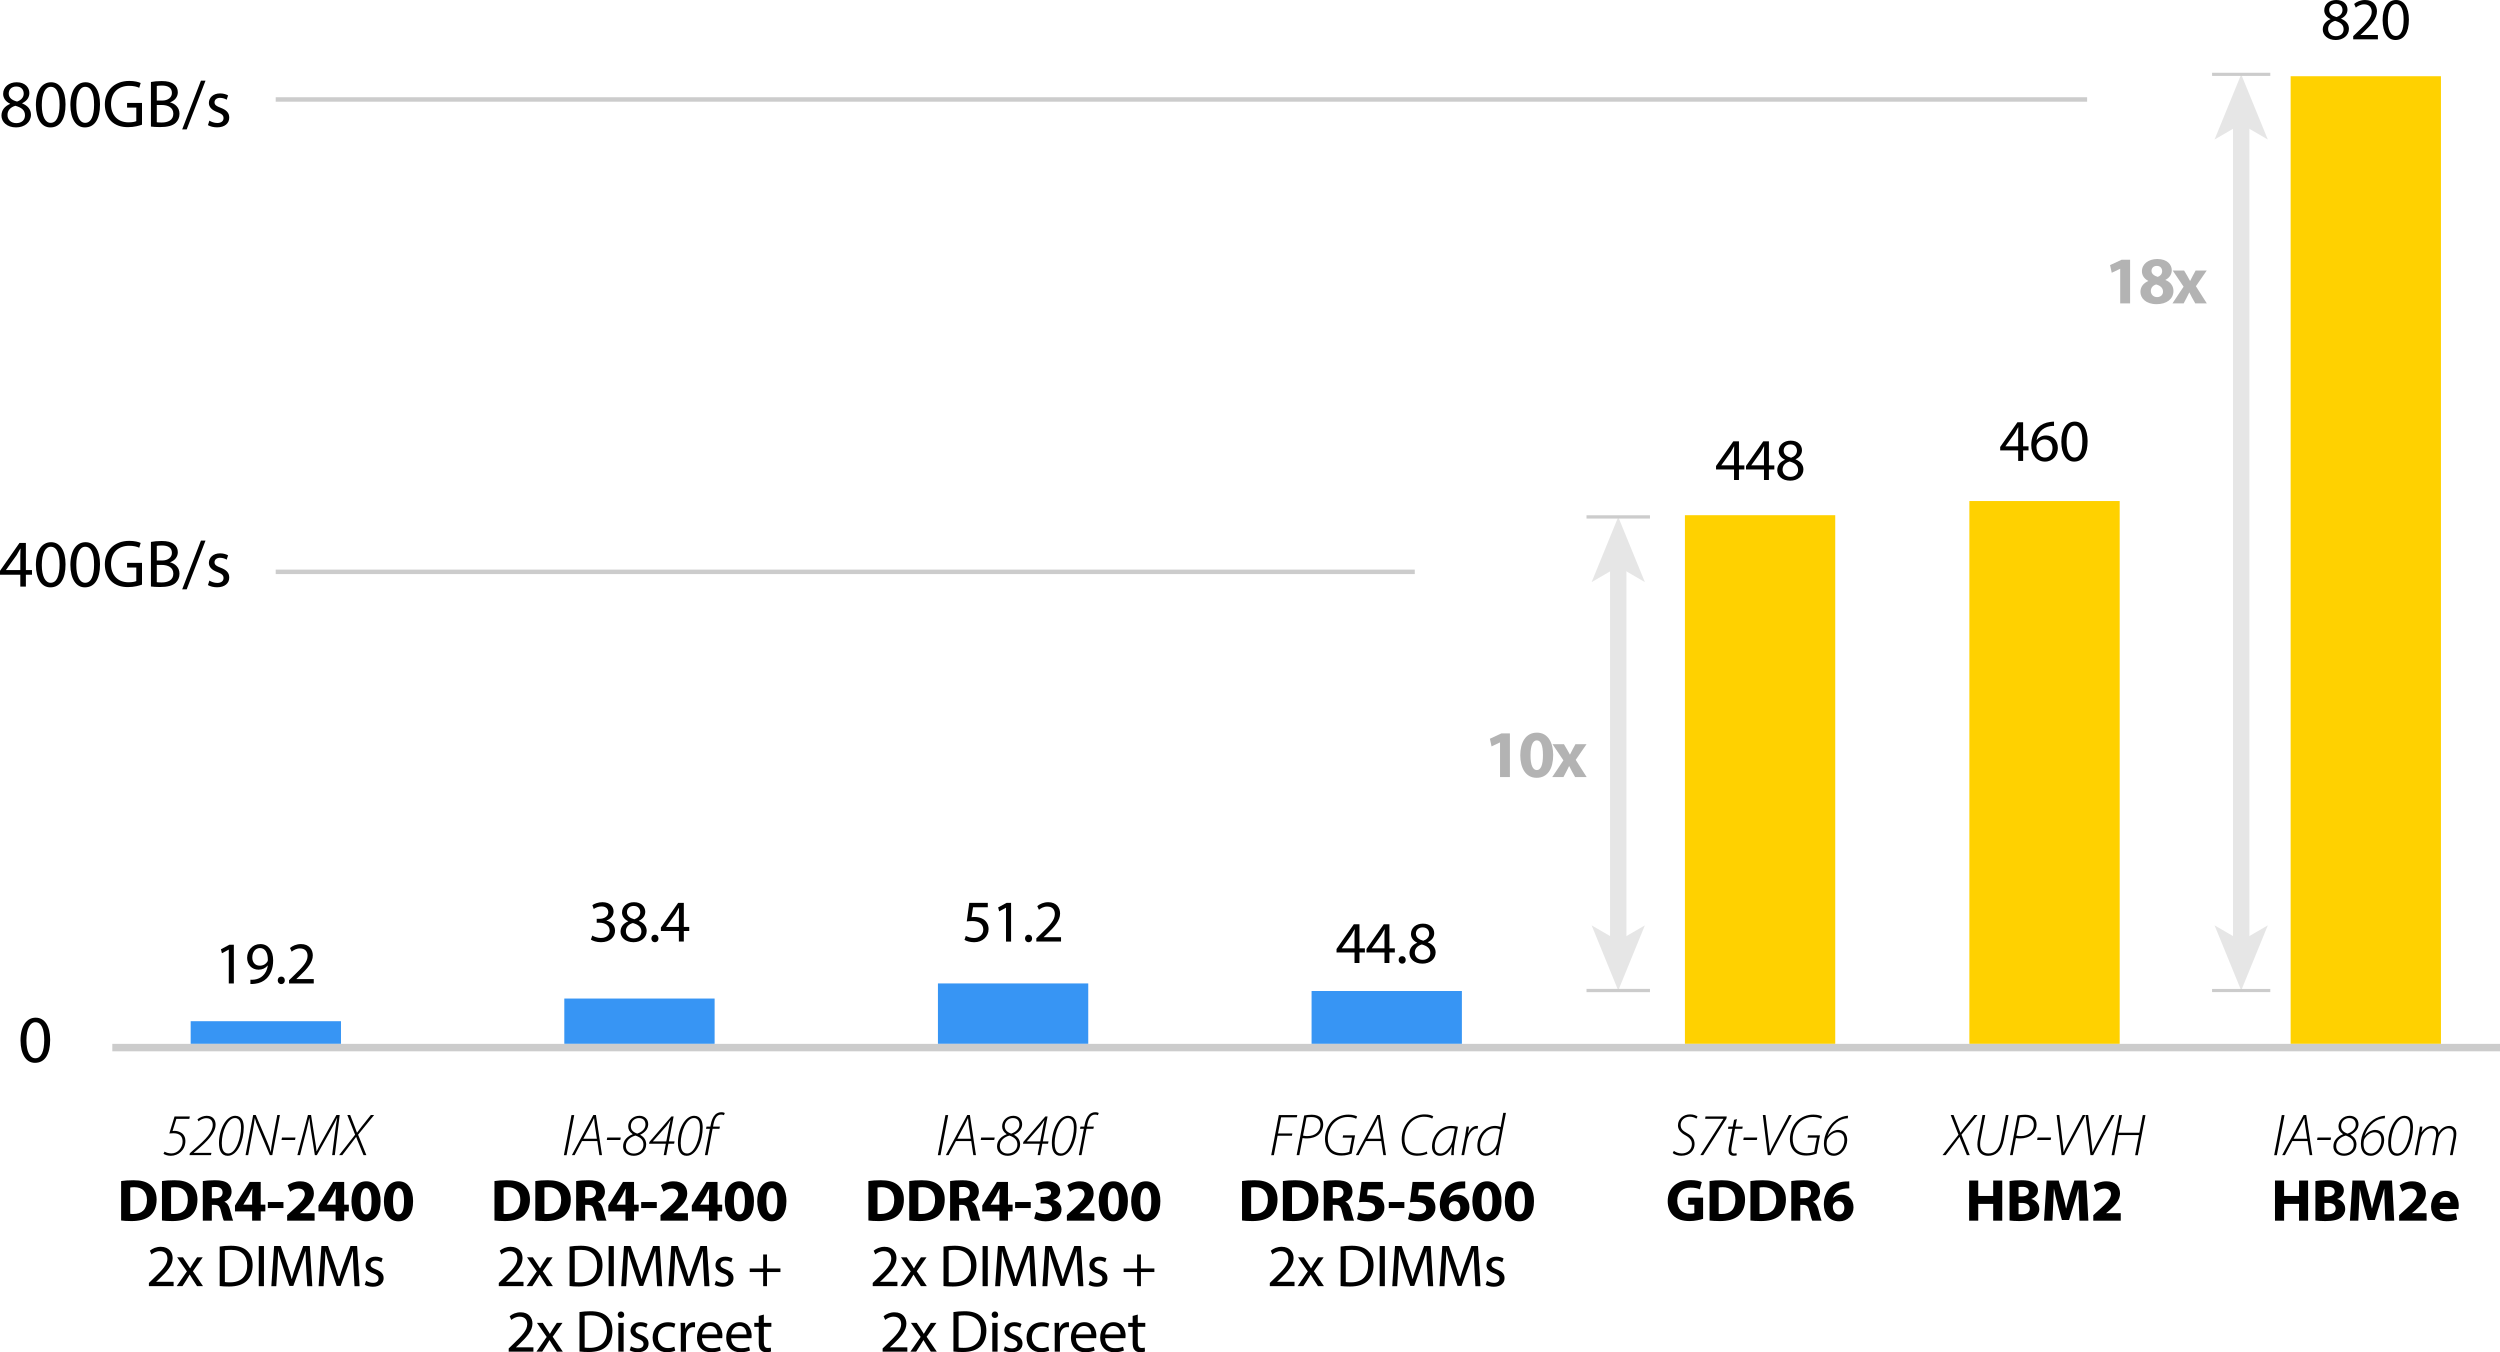 <svg xmlns="http://www.w3.org/2000/svg" id="Layer_2" data-name="Layer 2" viewBox="0 0 1679.32 908.35"><defs><style>      .cls-1 {        fill: #ffd100;      }      .cls-1, .cls-2, .cls-3, .cls-4, .cls-5, .cls-6 {        stroke-width: 0px;      }      .cls-2 {        fill: #e6e6e6;      }      .cls-7 {        stroke-width: 2.11px;      }      .cls-7, .cls-8, .cls-9, .cls-10 {        fill: none;        stroke-miterlimit: 10;      }      .cls-7, .cls-9, .cls-10 {        stroke: #ccc;      }      .cls-4 {        fill: #b3b3b3;      }      .cls-5 {        fill: #ccc;      }      .cls-8 {        stroke: #e6e6e6;        stroke-width: 11px;      }      .cls-9 {        stroke-width: 3px;      }      .cls-6 {        fill: #3795f4;      }      .cls-10 {        stroke-width: 2.2px;      }    </style></defs><g id="Layer_2-2" data-name="Layer 2"><g><path class="cls-3" d="m636.93,749l-5.16,26.96h-1.8l5.12-26.96h1.84Z"></path><path class="cls-3" d="m642.13,766.47l-4.96,9.48h-1.84l14.4-26.96h1.76l4.08,26.96h-1.76l-1.4-9.48h-10.28Zm10-1.56l-1.36-9c-.16-1.36-.4-3.24-.52-4.76h-.12c-.72,1.56-1.36,3-2.24,4.68l-4.84,9.08h9.08Z"></path><path class="cls-3" d="m668.17,764.11l-.32,1.68h-9.08l.32-1.68h9.08Z"></path><path class="cls-3" d="m686.6,755.11c0,3.24-2.2,5.64-5.36,7.12v.12c2.88,1.56,4,3.96,4,6.4,0,4.76-4.12,7.64-8.28,7.64-4.48,0-7.24-2.72-7.24-6.32,0-4.2,3.12-6.84,6.4-8.12v-.16c-2.2-1.56-2.96-3.28-2.96-5.2,0-3.84,3.28-7.08,7.52-7.08,3.56,0,5.92,2.36,5.92,5.6Zm-3.2,13.8c0-2.92-1.52-4.8-5.32-6.12-3.12.8-6.48,3.08-6.48,7.12,0,2.48,1.68,4.96,5.32,4.96s6.48-2.48,6.48-5.96Zm-8.48-12.48c0,2.28,1.2,3.96,4.32,5.04,3.12-1,5.52-3.2,5.52-6.08,0-1.88-.84-4.36-4.4-4.36-3.12,0-5.44,2.52-5.44,5.4Z"></path><path class="cls-3" d="m697,775.95l1.44-7.68h-11.28l.28-1.24,14.76-17.08h1.48l-3.2,16.76h3.84l-.32,1.56h-3.84l-1.44,7.68h-1.72Zm1.76-9.24l2-10.52c.24-1.24.52-2.44.8-3.6l-.12-.04c-1.04,1.48-1.6,2.56-2.6,3.8l-9.08,10.28v.08h9Z"></path><path class="cls-3" d="m723.2,757.19c0,8.72-4.04,19.2-10.76,19.2-4.36,0-5.88-3.84-5.88-8.64,0-8.96,4.72-18.24,10.88-18.24,4.56,0,5.76,4.04,5.76,7.68Zm-14.76,10.72c0,3.16.68,6.92,4.32,6.92,5.44,0,8.6-11,8.6-17.32,0-2.24-.32-6.48-4.08-6.48-4.96,0-8.84,8.96-8.84,16.88Z"></path><path class="cls-3" d="m724.69,775.95l3.36-17.72h-2.6l.32-1.48h2.6l.2-1.04c.52-2.92,1.48-5.44,3.08-7,1-.92,2.44-1.6,4-1.6,1.28,0,2.04.28,2.4.52l-.56,1.48c-.48-.28-1.24-.4-2-.4-3.08,0-4.48,3.16-5.16,7.12l-.16.92h4.6l-.32,1.48h-4.6l-3.36,17.72h-1.8Z"></path><path class="cls-3" d="m583.33,793.35c2.24-.36,5.16-.56,8.24-.56,5.12,0,8.44.92,11.04,2.88,2.8,2.08,4.56,5.4,4.56,10.16,0,5.16-1.88,8.72-4.48,10.92-2.84,2.36-7.16,3.48-12.44,3.48-3.16,0-5.4-.2-6.92-.4v-26.48Zm6.12,22c.52.12,1.36.12,2.12.12,5.52.04,9.12-3,9.12-9.44.04-5.6-3.24-8.56-8.48-8.56-1.36,0-2.24.12-2.76.24v17.64Z"></path><path class="cls-3" d="m610.77,793.35c2.24-.36,5.16-.56,8.24-.56,5.12,0,8.44.92,11.04,2.88,2.8,2.08,4.56,5.4,4.56,10.16,0,5.16-1.88,8.72-4.48,10.92-2.84,2.36-7.16,3.48-12.44,3.48-3.16,0-5.4-.2-6.92-.4v-26.48Zm6.12,22c.52.12,1.36.12,2.12.12,5.52.04,9.12-3,9.12-9.44.04-5.6-3.24-8.56-8.48-8.56-1.36,0-2.24.12-2.76.24v17.64Z"></path><path class="cls-3" d="m638.21,793.35c1.96-.32,4.88-.56,8.12-.56,4,0,6.8.6,8.72,2.12,1.6,1.28,2.48,3.16,2.48,5.64,0,3.44-2.44,5.8-4.76,6.64v.12c1.88.76,2.92,2.56,3.6,5.04.84,3.04,1.68,6.56,2.2,7.6h-6.24c-.44-.76-1.08-2.96-1.88-6.28-.72-3.36-1.88-4.28-4.36-4.32h-1.84v10.6h-6.04v-26.6Zm6.04,11.6h2.4c3.04,0,4.84-1.52,4.84-3.88,0-2.48-1.68-3.72-4.48-3.76-1.48,0-2.32.12-2.76.2v7.44Z"></path><path class="cls-3" d="m671.33,819.95v-6.2h-11.52v-3.96l9.84-15.84h7.44v15.24h3.12v4.56h-3.12v6.2h-5.76Zm0-10.76v-5.76c0-1.56.08-3.16.2-4.84h-.16c-.84,1.68-1.52,3.2-2.4,4.84l-3.48,5.68v.08h5.84Z"></path><path class="cls-3" d="m692.37,807.43v4.04h-10.48v-4.04h10.48Z"></path><path class="cls-3" d="m695.93,813.99c1.08.56,3.56,1.6,6.04,1.6,3.16,0,4.76-1.52,4.76-3.48,0-2.56-2.56-3.72-5.24-3.72h-2.48v-4.36h2.36c2.04-.04,4.64-.8,4.64-3,0-1.56-1.28-2.72-3.84-2.72-2.12,0-4.36.92-5.44,1.56l-1.24-4.4c1.56-1,4.68-1.96,8.04-1.96,5.56,0,8.64,2.92,8.64,6.48,0,2.76-1.56,4.92-4.76,6.04v.08c3.12.56,5.64,2.92,5.64,6.32,0,4.6-4.04,7.96-10.64,7.96-3.36,0-6.2-.88-7.72-1.84l1.24-4.56Z"></path><path class="cls-3" d="m716.65,819.95v-3.68l3.36-3.04c5.68-5.08,8.44-8,8.52-11.04,0-2.12-1.28-3.8-4.28-3.8-2.24,0-4.2,1.12-5.56,2.16l-1.72-4.36c1.96-1.48,5-2.68,8.52-2.68,5.88,0,9.12,3.44,9.12,8.16,0,4.36-3.16,7.84-6.92,11.2l-2.4,2v.08h9.8v5h-18.44Z"></path><path class="cls-3" d="m757.64,806.83c0,8.04-3.24,13.56-9.88,13.56s-9.68-6.04-9.72-13.4c0-7.52,3.2-13.48,9.92-13.48s9.68,6.2,9.68,13.32Zm-13.48.16c-.04,5.96,1.4,8.8,3.76,8.8s3.64-2.96,3.64-8.88-1.24-8.8-3.68-8.8c-2.24,0-3.76,2.84-3.72,8.88Z"></path><path class="cls-3" d="m779.44,806.83c0,8.04-3.24,13.56-9.88,13.56s-9.68-6.04-9.72-13.4c0-7.52,3.2-13.48,9.92-13.48s9.68,6.2,9.68,13.32Zm-13.48.16c-.04,5.96,1.4,8.8,3.76,8.8s3.64-2.96,3.64-8.88-1.24-8.8-3.68-8.8c-2.24,0-3.76,2.84-3.72,8.88Z"></path><path class="cls-3" d="m586.23,863.95v-2.16l2.76-2.68c6.64-6.32,9.64-9.68,9.68-13.6,0-2.64-1.28-5.08-5.16-5.08-2.36,0-4.32,1.2-5.52,2.2l-1.12-2.48c1.8-1.52,4.36-2.64,7.36-2.64,5.6,0,7.96,3.84,7.96,7.56,0,4.8-3.48,8.68-8.96,13.96l-2.08,1.92v.08h11.68v2.92h-16.6Z"></path><path class="cls-3" d="m609.11,844.59l2.76,4.16c.72,1.08,1.32,2.08,1.96,3.16h.12c.64-1.16,1.28-2.16,1.92-3.2l2.72-4.12h3.8l-6.6,9.36,6.8,10h-4l-2.84-4.36c-.76-1.12-1.4-2.2-2.08-3.36h-.08c-.64,1.16-1.32,2.2-2.04,3.36l-2.8,4.36h-3.88l6.88-9.88-6.56-9.48h3.92Z"></path><path class="cls-3" d="m633.79,837.35c2.12-.32,4.64-.56,7.4-.56,5,0,8.56,1.16,10.92,3.36,2.4,2.2,3.8,5.32,3.8,9.68s-1.36,8-3.88,10.48c-2.52,2.52-6.68,3.88-11.92,3.88-2.48,0-4.56-.12-6.32-.32v-26.52Zm3.48,23.84c.88.16,2.16.2,3.52.2,7.44,0,11.48-4.16,11.48-11.44.04-6.36-3.56-10.4-10.92-10.4-1.8,0-3.16.16-4.08.36v21.28Z"></path><path class="cls-3" d="m663.51,837v26.96h-3.48v-26.96h3.48Z"></path><path class="cls-3" d="m691.9,852.11c-.2-3.76-.44-8.28-.4-11.64h-.12c-.92,3.16-2.04,6.52-3.4,10.24l-4.76,13.08h-2.64l-4.36-12.84c-1.28-3.8-2.36-7.28-3.12-10.48h-.08c-.08,3.36-.28,7.88-.52,11.92l-.72,11.56h-3.32l1.88-26.96h4.44l4.6,13.04c1.12,3.32,2.04,6.28,2.72,9.08h.12c.68-2.72,1.64-5.68,2.84-9.08l4.8-13.04h4.44l1.68,26.96h-3.4l-.68-11.84Z"></path><path class="cls-3" d="m723.66,852.11c-.2-3.76-.44-8.28-.4-11.64h-.12c-.92,3.16-2.04,6.52-3.4,10.24l-4.76,13.08h-2.64l-4.36-12.84c-1.28-3.8-2.36-7.28-3.12-10.48h-.08c-.08,3.36-.28,7.88-.52,11.92l-.72,11.56h-3.32l1.88-26.96h4.44l4.6,13.04c1.12,3.32,2.04,6.28,2.72,9.08h.12c.68-2.72,1.64-5.68,2.84-9.08l4.8-13.04h4.44l1.68,26.96h-3.4l-.68-11.84Z"></path><path class="cls-3" d="m732.11,860.35c1.04.68,2.88,1.4,4.64,1.4,2.56,0,3.76-1.28,3.76-2.88,0-1.68-1-2.6-3.6-3.56-3.48-1.24-5.12-3.16-5.12-5.48,0-3.12,2.52-5.68,6.68-5.68,1.96,0,3.68.56,4.76,1.2l-.88,2.56c-.76-.48-2.16-1.12-3.96-1.12-2.08,0-3.24,1.2-3.24,2.64,0,1.6,1.16,2.32,3.68,3.28,3.36,1.28,5.08,2.96,5.08,5.84,0,3.4-2.64,5.8-7.24,5.8-2.12,0-4.08-.52-5.44-1.32l.88-2.68Z"></path><path class="cls-3" d="m766.38,842.67v9.4h9.04v2.4h-9.04v9.48h-2.56v-9.48h-9.04v-2.4h9.04v-9.4h2.56Z"></path><path class="cls-3" d="m592.89,907.95v-2.16l2.76-2.68c6.64-6.32,9.64-9.68,9.68-13.6,0-2.64-1.28-5.08-5.16-5.08-2.36,0-4.32,1.2-5.52,2.2l-1.12-2.48c1.8-1.52,4.36-2.64,7.36-2.64,5.6,0,7.96,3.84,7.96,7.56,0,4.8-3.48,8.68-8.96,13.96l-2.08,1.92v.08h11.68v2.92h-16.6Z"></path><path class="cls-3" d="m615.77,888.59l2.76,4.16c.72,1.08,1.32,2.08,1.96,3.16h.12c.64-1.16,1.28-2.16,1.92-3.2l2.72-4.12h3.8l-6.6,9.36,6.8,10h-4l-2.84-4.36c-.76-1.12-1.4-2.2-2.08-3.36h-.08c-.64,1.16-1.32,2.2-2.04,3.36l-2.8,4.36h-3.88l6.88-9.88-6.56-9.48h3.92Z"></path><path class="cls-3" d="m640.45,881.35c2.12-.32,4.64-.56,7.4-.56,5,0,8.56,1.16,10.92,3.36,2.4,2.2,3.8,5.32,3.8,9.68s-1.36,8-3.88,10.48c-2.52,2.52-6.68,3.88-11.92,3.88-2.48,0-4.56-.12-6.32-.32v-26.52Zm3.48,23.84c.88.16,2.16.2,3.52.2,7.44,0,11.48-4.16,11.48-11.44.04-6.36-3.56-10.4-10.92-10.4-1.8,0-3.16.16-4.08.36v21.28Z"></path><path class="cls-3" d="m670.49,883.15c.04,1.2-.84,2.16-2.24,2.16-1.24,0-2.12-.96-2.12-2.16s.92-2.2,2.2-2.2,2.16.96,2.16,2.2Zm-3.92,24.8v-19.36h3.52v19.36h-3.52Z"></path><path class="cls-3" d="m675.05,904.35c1.04.68,2.88,1.4,4.64,1.4,2.56,0,3.76-1.28,3.76-2.88,0-1.68-1-2.6-3.6-3.56-3.48-1.24-5.12-3.16-5.12-5.48,0-3.12,2.52-5.68,6.68-5.68,1.96,0,3.68.56,4.76,1.2l-.88,2.56c-.76-.48-2.16-1.12-3.96-1.12-2.08,0-3.24,1.2-3.24,2.64,0,1.6,1.16,2.32,3.68,3.28,3.36,1.28,5.08,2.96,5.08,5.84,0,3.4-2.64,5.8-7.24,5.8-2.12,0-4.08-.52-5.44-1.32l.88-2.68Z"></path><path class="cls-3" d="m704.76,907.23c-.92.48-2.96,1.12-5.56,1.12-5.84,0-9.64-3.96-9.64-9.88s4.08-10.28,10.4-10.28c2.08,0,3.92.52,4.88,1l-.8,2.72c-.84-.48-2.16-.92-4.08-.92-4.44,0-6.84,3.28-6.84,7.32,0,4.48,2.88,7.24,6.72,7.24,2,0,3.32-.52,4.32-.96l.6,2.64Z"></path><path class="cls-3" d="m708.49,894.63c0-2.28-.04-4.24-.16-6.04h3.08l.12,3.8h.16c.88-2.6,3-4.24,5.36-4.24.4,0,.68.04,1,.12v3.32c-.36-.08-.72-.12-1.2-.12-2.48,0-4.24,1.88-4.72,4.52-.08.48-.16,1.04-.16,1.64v10.32h-3.48v-13.32Z"></path><path class="cls-3" d="m722.73,898.91c.08,4.76,3.12,6.72,6.64,6.72,2.52,0,4.04-.44,5.36-1l.6,2.52c-1.24.56-3.36,1.2-6.44,1.2-5.96,0-9.52-3.92-9.52-9.76s3.44-10.44,9.08-10.44c6.32,0,8,5.56,8,9.12,0,.72-.08,1.28-.12,1.64h-13.6Zm10.32-2.52c.04-2.24-.92-5.72-4.88-5.72-3.56,0-5.12,3.28-5.4,5.72h10.28Z"></path><path class="cls-3" d="m742.37,898.91c.08,4.76,3.12,6.72,6.64,6.72,2.52,0,4.04-.44,5.36-1l.6,2.52c-1.24.56-3.36,1.2-6.44,1.2-5.96,0-9.52-3.92-9.52-9.76s3.44-10.44,9.08-10.44c6.32,0,8,5.56,8,9.12,0,.72-.08,1.28-.12,1.64h-13.6Zm10.32-2.52c.04-2.24-.92-5.72-4.88-5.72-3.56,0-5.12,3.28-5.4,5.72h10.28Z"></path><path class="cls-3" d="m764.28,883.03v5.56h5.04v2.68h-5.04v10.44c0,2.4.68,3.76,2.64,3.76.92,0,1.6-.12,2.04-.24l.16,2.64c-.68.28-1.76.48-3.12.48-1.64,0-2.96-.52-3.8-1.48-1-1.04-1.36-2.76-1.36-5.04v-10.56h-3v-2.68h3v-4.64l3.44-.92Z"></path></g><g><path class="cls-3" d="m127.18,751.59h-8.72l-2.56,8.16c.44-.08.88-.12,1.36-.12,1.24,0,2.68.32,4.04,1.04,2.32,1.16,3.24,3.6,3.24,5.68,0,6.2-4.8,10.04-9.84,10.04-2.16,0-4.16-.8-4.88-1.36l.72-1.44c.84.52,2.56,1.2,4.56,1.2,4.28,0,7.56-3.76,7.56-7.92,0-3.08-1.4-5.64-6.2-5.64-.92,0-1.72.08-2.72.16l3.52-11.44h10.24l-.32,1.64Z"></path><path class="cls-3" d="m127.3,775.95l.24-1.28,2.8-2.52c8.04-6.92,12.56-11.6,12.56-16.6,0-1.92-.84-4.44-4.28-4.44-2.36,0-4.2,1.24-5.28,2.12l-.68-1.36c1.64-1.4,4.12-2.36,6.2-2.36,4.68,0,5.96,3.36,5.96,5.88,0,5.68-5.52,11.16-12.72,17.28l-1.96,1.64v.08h11.88l-.32,1.56h-14.4Z"></path><path class="cls-3" d="m163.74,757.19c0,8.72-4.04,19.2-10.76,19.2-4.36,0-5.88-3.84-5.88-8.64,0-8.96,4.72-18.24,10.88-18.24,4.56,0,5.76,4.04,5.76,7.68Zm-14.76,10.72c0,3.16.68,6.92,4.32,6.92,5.44,0,8.6-11,8.6-17.32,0-2.24-.32-6.48-4.08-6.48-4.96,0-8.84,8.96-8.84,16.88Z"></path><path class="cls-3" d="m164.94,775.95l5.12-26.96h1.72l7.8,18.32c1.24,2.84,1.76,4.56,2.28,6.48l.08-.04c.16-2.24.4-4.04,1.08-7.68l3.24-17.08h1.76l-5.12,26.96h-1.64l-7.6-18c-1.4-3.16-1.92-4.68-2.44-6.8l-.12.08c-.28,2.44-.6,4.44-1.2,7.76l-3.2,16.96h-1.76Z"></path><path class="cls-3" d="m198.5,764.11l-.32,1.68h-9.08l.32-1.68h9.08Z"></path><path class="cls-3" d="m223.1,775.95l2.12-16.68c.28-2.36.88-6.44,1.24-8.24h-.12c-1.08,2.24-2.48,5.12-3.96,7.76l-9.56,17.16h-1.32l-2.64-16.76c-.52-3.16-.8-5.92-1.04-8.16h-.08c-.44,1.8-1.32,5.88-1.92,8.24l-4.28,16.68h-1.8l7.12-26.96h2.08l2.92,18.68c.36,2.12.68,4.24.76,5.64h.12c.64-1.4,1.64-3.36,2.8-5.48l10.44-18.84h2.2l-3.28,26.96h-1.8Z"></path><path class="cls-3" d="m244.18,775.95l-3.04-7.48c-.8-1.84-1.44-3.52-1.88-4.76h-.08c-.8,1.12-1.92,2.64-3.4,4.56l-5.88,7.68h-2.12l10.76-13.72-5.24-13.24h1.92l3.12,8c.64,1.56,1.08,2.8,1.44,3.84h.08c.76-1.04,1.8-2.48,2.84-3.8l6.4-8.04h2.2l-10.76,13.2,5.56,13.76h-1.92Z"></path><path class="cls-3" d="m81.36,793.35c2.24-.36,5.16-.56,8.24-.56,5.12,0,8.44.92,11.04,2.88,2.8,2.08,4.56,5.4,4.56,10.16,0,5.16-1.88,8.72-4.48,10.92-2.84,2.36-7.16,3.48-12.44,3.48-3.16,0-5.4-.2-6.92-.4v-26.48Zm6.12,22c.52.12,1.36.12,2.12.12,5.52.04,9.12-3,9.12-9.44.04-5.6-3.24-8.56-8.48-8.56-1.36,0-2.24.12-2.76.24v17.64Z"></path><path class="cls-3" d="m108.8,793.35c2.24-.36,5.16-.56,8.24-.56,5.12,0,8.44.92,11.04,2.88,2.8,2.08,4.56,5.4,4.56,10.16,0,5.16-1.88,8.72-4.48,10.92-2.84,2.36-7.16,3.48-12.44,3.48-3.16,0-5.4-.2-6.92-.4v-26.48Zm6.12,22c.52.12,1.36.12,2.12.12,5.52.04,9.12-3,9.12-9.44.04-5.6-3.24-8.56-8.48-8.56-1.36,0-2.24.12-2.76.24v17.64Z"></path><path class="cls-3" d="m136.24,793.35c1.96-.32,4.88-.56,8.12-.56,4,0,6.8.6,8.72,2.12,1.6,1.28,2.48,3.16,2.48,5.64,0,3.44-2.44,5.8-4.76,6.64v.12c1.88.76,2.92,2.56,3.6,5.04.84,3.04,1.68,6.56,2.2,7.6h-6.24c-.44-.76-1.08-2.96-1.88-6.28-.72-3.36-1.88-4.28-4.36-4.32h-1.84v10.6h-6.04v-26.6Zm6.04,11.6h2.4c3.04,0,4.84-1.52,4.84-3.88,0-2.48-1.68-3.72-4.48-3.76-1.48,0-2.32.12-2.76.2v7.44Z"></path><path class="cls-3" d="m169.36,819.95v-6.2h-11.52v-3.96l9.84-15.84h7.44v15.24h3.12v4.56h-3.12v6.2h-5.76Zm0-10.76v-5.76c0-1.56.08-3.16.2-4.84h-.16c-.84,1.68-1.52,3.2-2.4,4.84l-3.48,5.68v.08h5.84Z"></path><path class="cls-3" d="m190.4,807.43v4.04h-10.48v-4.04h10.48Z"></path><path class="cls-3" d="m192.88,819.95v-3.68l3.36-3.04c5.68-5.08,8.44-8,8.52-11.04,0-2.12-1.28-3.8-4.28-3.8-2.24,0-4.2,1.12-5.56,2.16l-1.72-4.36c1.96-1.48,5-2.68,8.52-2.68,5.88,0,9.12,3.44,9.12,8.16,0,4.36-3.16,7.84-6.92,11.2l-2.4,2v.08h9.8v5h-18.44Z"></path><path class="cls-3" d="m225.44,819.95v-6.2h-11.52v-3.96l9.84-15.84h7.44v15.24h3.12v4.56h-3.12v6.2h-5.76Zm0-10.76v-5.76c0-1.56.08-3.16.2-4.84h-.16c-.84,1.68-1.52,3.2-2.4,4.84l-3.48,5.68v.08h5.84Z"></path><path class="cls-3" d="m255.68,806.83c0,8.04-3.24,13.56-9.88,13.56s-9.68-6.04-9.72-13.4c0-7.52,3.2-13.48,9.92-13.48s9.68,6.2,9.68,13.32Zm-13.48.16c-.04,5.96,1.4,8.8,3.76,8.8s3.64-2.96,3.64-8.88-1.24-8.8-3.68-8.8c-2.24,0-3.76,2.84-3.72,8.88Z"></path><path class="cls-3" d="m277.48,806.83c0,8.04-3.24,13.56-9.88,13.56s-9.68-6.04-9.72-13.4c0-7.52,3.2-13.48,9.92-13.48s9.68,6.2,9.68,13.32Zm-13.48.16c-.04,5.96,1.4,8.8,3.76,8.8s3.64-2.96,3.64-8.88-1.24-8.8-3.68-8.8c-2.24,0-3.76,2.84-3.72,8.88Z"></path><path class="cls-3" d="m100.02,863.95v-2.16l2.76-2.68c6.64-6.32,9.64-9.68,9.68-13.6,0-2.64-1.28-5.08-5.16-5.08-2.36,0-4.32,1.2-5.52,2.2l-1.12-2.48c1.8-1.52,4.36-2.64,7.36-2.64,5.6,0,7.96,3.84,7.96,7.56,0,4.8-3.48,8.68-8.96,13.96l-2.08,1.92v.08h11.68v2.92h-16.6Z"></path><path class="cls-3" d="m122.9,844.59l2.76,4.16c.72,1.08,1.32,2.08,1.96,3.16h.12c.64-1.16,1.28-2.16,1.92-3.2l2.72-4.12h3.8l-6.6,9.36,6.8,10h-4l-2.84-4.36c-.76-1.12-1.4-2.2-2.08-3.36h-.08c-.64,1.16-1.32,2.2-2.04,3.36l-2.8,4.36h-3.88l6.88-9.88-6.56-9.48h3.92Z"></path><path class="cls-3" d="m147.58,837.35c2.12-.32,4.64-.56,7.4-.56,5,0,8.56,1.16,10.92,3.36,2.4,2.2,3.8,5.32,3.8,9.68s-1.36,8-3.88,10.48c-2.52,2.52-6.68,3.88-11.92,3.88-2.48,0-4.56-.12-6.32-.32v-26.52Zm3.48,23.84c.88.16,2.16.2,3.52.2,7.44,0,11.48-4.16,11.48-11.44.04-6.36-3.56-10.4-10.92-10.4-1.8,0-3.16.16-4.08.36v21.28Z"></path><path class="cls-3" d="m177.3,837v26.96h-3.48v-26.96h3.48Z"></path><path class="cls-3" d="m205.7,852.11c-.2-3.76-.44-8.28-.4-11.64h-.12c-.92,3.16-2.04,6.52-3.4,10.24l-4.76,13.08h-2.64l-4.36-12.84c-1.28-3.8-2.36-7.28-3.12-10.48h-.08c-.08,3.36-.28,7.88-.52,11.92l-.72,11.56h-3.32l1.88-26.96h4.44l4.6,13.04c1.12,3.32,2.04,6.28,2.72,9.08h.12c.68-2.72,1.64-5.68,2.84-9.08l4.8-13.04h4.44l1.68,26.96h-3.4l-.68-11.84Z"></path><path class="cls-3" d="m237.46,852.11c-.2-3.76-.44-8.28-.4-11.64h-.12c-.92,3.16-2.04,6.52-3.4,10.24l-4.76,13.08h-2.64l-4.36-12.84c-1.28-3.8-2.36-7.28-3.12-10.48h-.08c-.08,3.36-.28,7.88-.52,11.92l-.72,11.56h-3.32l1.88-26.96h4.44l4.6,13.04c1.12,3.32,2.04,6.28,2.72,9.08h.12c.68-2.72,1.64-5.68,2.84-9.08l4.8-13.04h4.44l1.68,26.96h-3.4l-.68-11.84Z"></path><path class="cls-3" d="m245.9,860.35c1.04.68,2.88,1.4,4.64,1.4,2.56,0,3.76-1.28,3.76-2.88,0-1.68-1-2.6-3.6-3.56-3.48-1.24-5.12-3.16-5.12-5.48,0-3.12,2.52-5.68,6.68-5.68,1.96,0,3.68.56,4.76,1.2l-.88,2.56c-.76-.48-2.16-1.12-3.96-1.12-2.08,0-3.24,1.2-3.24,2.64,0,1.6,1.16,2.32,3.68,3.28,3.36,1.28,5.08,2.96,5.08,5.84,0,3.4-2.64,5.8-7.24,5.8-2.12,0-4.08-.52-5.44-1.32l.88-2.68Z"></path></g><g><path class="cls-3" d="m13.64,394.05v-7.99H0v-2.62l13.09-18.74h4.29v18.24h4.11v3.12h-4.11v7.99h-3.75Zm0-11.11v-9.8c0-1.53.04-3.07.14-4.6h-.14c-.9,1.71-1.63,2.98-2.44,4.33l-7.18,9.98v.09h9.62Z"></path><path class="cls-3" d="m44.02,379.06c0,9.98-3.7,15.49-10.2,15.49-5.73,0-9.62-5.37-9.71-15.08,0-9.84,4.24-15.26,10.2-15.26s9.71,5.51,9.71,14.85Zm-15.94.45c0,7.63,2.35,11.96,5.96,11.96,4.06,0,6-4.74,6-12.24s-1.85-11.96-5.96-11.96c-3.48,0-6,4.24-6,12.24Z"></path><path class="cls-3" d="m67.18,379.06c0,9.98-3.7,15.49-10.2,15.49-5.73,0-9.62-5.37-9.71-15.08,0-9.84,4.24-15.26,10.2-15.26s9.71,5.51,9.71,14.85Zm-15.94.45c0,7.63,2.35,11.96,5.96,11.96,4.06,0,6-4.74,6-12.24s-1.85-11.96-5.96-11.96c-3.48,0-6,4.24-6,12.24Z"></path><path class="cls-3" d="m95.39,392.7c-1.76.63-5.24,1.67-9.35,1.67-4.61,0-8.4-1.17-11.38-4.02-2.62-2.53-4.24-6.59-4.24-11.33.04-9.08,6.28-15.71,16.48-15.71,3.52,0,6.28.77,7.59,1.4l-.95,3.21c-1.63-.72-3.66-1.31-6.73-1.31-7.4,0-12.24,4.6-12.24,12.24s4.65,12.28,11.74,12.28c2.57,0,4.33-.36,5.24-.81v-9.08h-6.19v-3.16h10.02v14.63Z"></path><path class="cls-3" d="m101.39,364.03c1.72-.36,4.42-.63,7.18-.63,3.93,0,6.46.68,8.35,2.21,1.58,1.17,2.53,2.98,2.53,5.37,0,2.93-1.94,5.51-5.15,6.68v.09c2.89.72,6.28,3.12,6.28,7.63,0,2.62-1.04,4.61-2.57,6.1-2.12,1.94-5.55,2.84-10.52,2.84-2.71,0-4.79-.18-6.1-.36v-29.94Zm3.93,12.46h3.57c4.15,0,6.59-2.17,6.59-5.1,0-3.57-2.71-4.97-6.68-4.97-1.81,0-2.84.13-3.48.27v9.8Zm0,14.58c.77.13,1.9.18,3.3.18,4.06,0,7.81-1.49,7.81-5.91,0-4.15-3.57-5.87-7.86-5.87h-3.25v11.6Z"></path><path class="cls-3" d="m122.38,395.86l12.6-32.73h3.07l-12.64,32.73h-3.02Z"></path><path class="cls-3" d="m140.67,389.99c1.17.77,3.25,1.58,5.24,1.58,2.89,0,4.24-1.44,4.24-3.25,0-1.9-1.13-2.93-4.06-4.02-3.93-1.4-5.78-3.57-5.78-6.19,0-3.52,2.84-6.41,7.54-6.41,2.21,0,4.15.63,5.37,1.35l-.99,2.89c-.86-.54-2.44-1.26-4.47-1.26-2.35,0-3.66,1.35-3.66,2.98,0,1.81,1.31,2.62,4.15,3.7,3.79,1.45,5.73,3.34,5.73,6.59,0,3.84-2.98,6.55-8.17,6.55-2.39,0-4.61-.59-6.14-1.49l.99-3.03Z"></path></g><path class="cls-3" d="m33.69,698.45c0,9.98-3.7,15.49-10.2,15.49-5.73,0-9.62-5.37-9.71-15.08,0-9.84,4.24-15.26,10.2-15.26s9.71,5.51,9.71,14.85Zm-15.94.45c0,7.63,2.35,11.96,5.96,11.96,4.06,0,6-4.74,6-12.24s-1.85-11.96-5.96-11.96c-3.48,0-6,4.24-6,12.24Z"></path><g><path class="cls-3" d="m.99,77.65c0-3.7,2.21-6.32,5.82-7.86l-.05-.14c-3.25-1.54-4.65-4.06-4.65-6.59,0-4.65,3.93-7.81,9.08-7.81,5.69,0,8.53,3.57,8.53,7.22,0,2.48-1.22,5.15-4.83,6.86v.14c3.66,1.44,5.91,4.02,5.91,7.58,0,5.1-4.38,8.53-9.98,8.53-6.14,0-9.84-3.66-9.84-7.95Zm15.8-.18c0-3.57-2.48-5.28-6.46-6.41-3.43.99-5.28,3.25-5.28,6.05-.14,2.98,2.12,5.6,5.87,5.6s5.87-2.21,5.87-5.24Zm-10.93-14.67c0,2.93,2.21,4.52,5.6,5.42,2.53-.86,4.47-2.66,4.47-5.33,0-2.35-1.4-4.79-4.97-4.79-3.3,0-5.1,2.17-5.1,4.7Z"></path><path class="cls-3" d="m44.02,70.11c0,9.98-3.7,15.49-10.2,15.49-5.73,0-9.62-5.37-9.71-15.08,0-9.84,4.24-15.26,10.2-15.26s9.71,5.51,9.71,14.85Zm-15.94.45c0,7.63,2.35,11.96,5.96,11.96,4.06,0,6-4.74,6-12.24s-1.85-11.96-5.96-11.96c-3.48,0-6,4.24-6,12.24Z"></path><path class="cls-3" d="m67.18,70.11c0,9.98-3.7,15.49-10.2,15.49-5.73,0-9.62-5.37-9.71-15.08,0-9.84,4.24-15.26,10.2-15.26s9.71,5.51,9.71,14.85Zm-15.94.45c0,7.63,2.35,11.96,5.96,11.96,4.06,0,6-4.74,6-12.24s-1.85-11.96-5.96-11.96c-3.48,0-6,4.24-6,12.24Z"></path><path class="cls-3" d="m95.39,83.75c-1.76.63-5.24,1.67-9.35,1.67-4.61,0-8.4-1.17-11.38-4.02-2.62-2.53-4.24-6.59-4.24-11.33.04-9.08,6.28-15.71,16.48-15.71,3.52,0,6.28.77,7.59,1.4l-.95,3.21c-1.63-.72-3.66-1.31-6.73-1.31-7.4,0-12.24,4.6-12.24,12.24s4.65,12.28,11.74,12.28c2.57,0,4.33-.36,5.24-.81v-9.08h-6.19v-3.16h10.02v14.63Z"></path><path class="cls-3" d="m101.39,55.08c1.72-.36,4.42-.63,7.18-.63,3.93,0,6.46.68,8.35,2.21,1.58,1.17,2.53,2.98,2.53,5.37,0,2.93-1.94,5.51-5.15,6.68v.09c2.89.72,6.28,3.12,6.28,7.63,0,2.62-1.04,4.61-2.57,6.1-2.12,1.94-5.55,2.84-10.52,2.84-2.71,0-4.79-.18-6.1-.36v-29.94Zm3.93,12.46h3.57c4.15,0,6.59-2.17,6.59-5.1,0-3.57-2.71-4.97-6.68-4.97-1.81,0-2.84.13-3.48.27v9.8Zm0,14.58c.77.13,1.9.18,3.3.18,4.06,0,7.81-1.49,7.81-5.91,0-4.15-3.57-5.87-7.86-5.87h-3.25v11.6Z"></path><path class="cls-3" d="m122.38,86.91l12.6-32.73h3.07l-12.64,32.73h-3.02Z"></path><path class="cls-3" d="m140.67,81.04c1.17.77,3.25,1.58,5.24,1.58,2.89,0,4.24-1.44,4.24-3.25,0-1.9-1.13-2.93-4.06-4.02-3.93-1.4-5.78-3.57-5.78-6.19,0-3.52,2.84-6.41,7.54-6.41,2.21,0,4.15.63,5.37,1.35l-.99,2.89c-.86-.54-2.44-1.26-4.47-1.26-2.35,0-3.66,1.35-3.66,2.98,0,1.81,1.31,2.62,4.15,3.7,3.79,1.45,5.73,3.34,5.73,6.59,0,3.84-2.98,6.55-8.17,6.55-2.39,0-4.61-.59-6.14-1.49l.99-3.03Z"></path></g><g><path class="cls-3" d="m859.03,749h12.4l-.32,1.56h-10.56l-2.08,10.8h9.64l-.32,1.56h-9.6l-2.48,13.04h-1.8l5.12-26.96Z"></path><path class="cls-3" d="m876.07,749.31c1.4-.28,3.2-.52,5.12-.52,2.72,0,5.04.8,6.28,2.28.92,1.16,1.36,2.52,1.36,4.36,0,2.76-1.44,5.28-3,6.64-2,1.8-5,2.64-7.88,2.64-1.04,0-1.96-.04-3-.24l-2.16,11.48h-1.8l5.08-26.64Zm-.8,13.52c1.12.28,2,.32,2.96.32,5.24,0,8.76-3.2,8.76-7.68,0-3.6-2.56-5.12-6.16-5.12-1.44,0-2.56.12-3.24.32l-2.32,12.16Z"></path><path class="cls-3" d="m907.95,774.83c-1.24.6-3.88,1.4-6.88,1.4-3.88,0-6.8-1.16-8.72-3.64-1.96-2.44-2.32-5.36-2.32-7.56,0-4.12,1.68-9.04,5.12-12.24,2.8-2.56,6.48-4.08,10.6-4.08,3.2,0,5.2.8,5.88,1.28l-.68,1.52c-1.48-.8-3.2-1.2-5.64-1.2-3.48,0-6.76,1.44-9.28,3.96-2.64,2.64-4.12,6.92-4.12,10.56,0,5.64,2.56,9.8,9.64,9.8,1.76,0,3.64-.4,4.8-.92l1.8-9.52h-6.24l.28-1.56h8.04l-2.28,12.2Z"></path><path class="cls-3" d="m917.55,766.47l-4.96,9.48h-1.84l14.4-26.96h1.76l4.08,26.96h-1.76l-1.4-9.48h-10.28Zm10-1.56l-1.36-9c-.16-1.36-.4-3.24-.52-4.76h-.12c-.72,1.56-1.36,3-2.24,4.68l-4.84,9.08h9.08Z"></path><path class="cls-3" d="m958.83,774.99c-1.56.72-4.04,1.36-6.92,1.36-6.56,0-10.36-4.28-10.36-11.04,0-4.44,1.68-9.36,5.12-12.64,2.8-2.64,6.32-4.12,10.32-4.12,3.04,0,5.2.8,5.8,1.4l-.76,1.44c-1.12-.72-3.08-1.24-5.52-1.24-3.12,0-6.36,1.32-8.68,3.6-2.72,2.68-4.4,6.96-4.4,11.24,0,5.12,2.08,9.8,8.84,9.8,2.12,0,4.56-.44,6.16-1.32l.4,1.52Z"></path><path class="cls-3" d="m974.83,775.95c-.04-1.2.2-3.32.52-5.68h-.08c-2.24,4.48-5.04,6.12-8.04,6.12-3.36,0-5.32-2.72-5.32-6.12,0-6.84,5.28-13.96,12.96-13.96,1.56,0,3.28.24,4.44.56l-1.92,10c-.72,3.88-.92,7.12-.84,9.08h-1.72Zm2.44-17.72c-.48-.2-1.28-.36-2.76-.36-5.8,0-10.72,5.6-10.76,12.08,0,2.32.72,4.88,3.88,4.88,3.44,0,7.36-4.6,8.4-9.96l1.24-6.64Z"></path><path class="cls-3" d="m981.71,775.95l2.48-12.96c.4-2.28.72-4.4.96-6.24h1.64c-.2,1.36-.36,2.72-.64,4.32h.12c1.2-2.68,3.2-4.76,5.72-4.76.28,0,.68.04.88.08l-.36,1.84c-.2-.08-.48-.08-.88-.08-2.4,0-5.48,3.6-6.36,8.48l-1.76,9.32h-1.8Z"></path><path class="cls-3" d="m1011.58,747.55l-4.44,23.16c-.32,1.72-.64,3.64-.76,5.24h-1.64l.64-4.24h-.08c-1.8,2.84-4.24,4.68-7.32,4.68-3.96,0-5.6-3.36-5.6-6.84,0-6.92,5.24-13.24,11.76-13.24,1.48,0,3.04.32,3.88.76l1.76-9.52h1.8Zm-3.92,11.24c-.8-.52-2.04-.92-3.72-.92-5.36,0-9.72,5.56-9.72,11.52,0,2.36.68,5.44,4.24,5.44,3.12,0,6.84-3.6,7.72-8.36l1.48-7.68Z"></path><path class="cls-3" d="m834.31,793.35c2.24-.36,5.16-.56,8.24-.56,5.12,0,8.44.92,11.04,2.88,2.8,2.08,4.56,5.4,4.56,10.16,0,5.16-1.88,8.72-4.48,10.92-2.84,2.36-7.16,3.48-12.44,3.48-3.16,0-5.4-.2-6.92-.4v-26.48Zm6.12,22c.52.12,1.36.12,2.12.12,5.52.04,9.12-3,9.12-9.44.04-5.6-3.24-8.56-8.48-8.56-1.36,0-2.24.12-2.76.24v17.64Z"></path><path class="cls-3" d="m861.75,793.35c2.24-.36,5.16-.56,8.24-.56,5.12,0,8.44.92,11.04,2.88,2.8,2.08,4.56,5.4,4.56,10.16,0,5.16-1.88,8.72-4.48,10.92-2.84,2.36-7.16,3.48-12.44,3.48-3.16,0-5.4-.2-6.92-.4v-26.48Zm6.12,22c.52.12,1.36.12,2.12.12,5.52.04,9.12-3,9.12-9.44.04-5.6-3.24-8.56-8.48-8.56-1.36,0-2.24.12-2.76.24v17.64Z"></path><path class="cls-3" d="m889.19,793.35c1.96-.32,4.88-.56,8.12-.56,4,0,6.8.6,8.72,2.12,1.6,1.28,2.48,3.16,2.48,5.64,0,3.44-2.44,5.8-4.76,6.64v.12c1.88.76,2.92,2.56,3.6,5.04.84,3.04,1.68,6.56,2.2,7.6h-6.24c-.44-.76-1.08-2.96-1.88-6.28-.72-3.36-1.88-4.28-4.36-4.32h-1.84v10.6h-6.04v-26.6Zm6.04,11.6h2.4c3.04,0,4.84-1.52,4.84-3.88,0-2.48-1.68-3.72-4.48-3.76-1.48,0-2.32.12-2.76.2v7.44Z"></path><path class="cls-3" d="m928.91,798.95h-10.08l-.56,4c.56-.08,1.04-.08,1.68-.08,2.48,0,5,.56,6.84,1.88,1.96,1.32,3.16,3.48,3.16,6.52,0,4.84-4.16,9.12-11.16,9.12-3.16,0-5.8-.72-7.24-1.48l1.08-4.56c1.16.56,3.52,1.28,5.88,1.28,2.52,0,5.2-1.2,5.2-3.96s-2.12-4.32-7.32-4.32c-1.44,0-2.44.08-3.52.24l1.72-13.64h14.32v5Z"></path><path class="cls-3" d="m943.35,807.43v4.04h-10.48v-4.04h10.48Z"></path><path class="cls-3" d="m963.19,798.95h-10.08l-.56,4c.56-.08,1.04-.08,1.68-.08,2.48,0,5,.56,6.84,1.88,1.96,1.32,3.16,3.48,3.16,6.52,0,4.84-4.16,9.12-11.16,9.12-3.16,0-5.8-.72-7.24-1.48l1.08-4.56c1.16.56,3.52,1.28,5.88,1.28,2.52,0,5.2-1.2,5.2-3.96s-2.12-4.32-7.32-4.32c-1.44,0-2.44.08-3.52.24l1.72-13.64h14.32v5Z"></path><path class="cls-3" d="m984.23,798.27c-.68-.04-1.4,0-2.36.08-5.4.44-7.8,3.2-8.48,6.24h.12c1.28-1.32,3.08-2.08,5.52-2.08,4.36,0,8.04,3.08,8.04,8.48s-3.96,9.4-9.6,9.4c-6.92,0-10.32-5.16-10.32-11.36,0-4.88,1.8-8.96,4.6-11.56,2.6-2.36,5.96-3.64,10.04-3.84,1.12-.08,1.84-.08,2.44-.04v4.68Zm-3.32,13.04c0-2.4-1.28-4.48-3.88-4.48-1.64,0-3,1-3.6,2.32-.16.32-.24.8-.24,1.52.12,2.76,1.44,5.24,4.2,5.24,2.16,0,3.52-1.96,3.52-4.6Z"></path><path class="cls-3" d="m1008.62,806.83c0,8.04-3.24,13.56-9.88,13.56s-9.68-6.04-9.72-13.4c0-7.52,3.2-13.48,9.92-13.48s9.68,6.2,9.68,13.32Zm-13.48.16c-.04,5.96,1.4,8.8,3.76,8.8s3.64-2.96,3.64-8.88-1.24-8.8-3.68-8.8c-2.24,0-3.76,2.84-3.72,8.88Z"></path><path class="cls-3" d="m1030.42,806.83c0,8.04-3.24,13.56-9.88,13.56s-9.68-6.04-9.72-13.4c0-7.52,3.2-13.48,9.92-13.48s9.68,6.2,9.68,13.32Zm-13.48.16c-.04,5.96,1.4,8.8,3.76,8.8s3.64-2.96,3.64-8.88-1.24-8.8-3.68-8.8c-2.24,0-3.76,2.84-3.72,8.88Z"></path><path class="cls-3" d="m852.97,863.95v-2.16l2.76-2.68c6.64-6.32,9.64-9.68,9.68-13.6,0-2.64-1.28-5.08-5.16-5.08-2.36,0-4.32,1.2-5.52,2.2l-1.12-2.48c1.8-1.52,4.36-2.64,7.36-2.64,5.6,0,7.96,3.84,7.96,7.56,0,4.8-3.48,8.68-8.96,13.96l-2.08,1.92v.08h11.68v2.92h-16.6Z"></path><path class="cls-3" d="m875.85,844.59l2.76,4.16c.72,1.08,1.32,2.08,1.96,3.16h.12c.64-1.16,1.28-2.16,1.92-3.2l2.72-4.12h3.8l-6.6,9.36,6.8,10h-4l-2.84-4.36c-.76-1.12-1.4-2.2-2.08-3.36h-.08c-.64,1.16-1.32,2.2-2.04,3.36l-2.8,4.36h-3.88l6.88-9.88-6.56-9.48h3.92Z"></path><path class="cls-3" d="m900.53,837.35c2.12-.32,4.64-.56,7.4-.56,5,0,8.56,1.16,10.92,3.36,2.4,2.2,3.8,5.32,3.8,9.68s-1.36,8-3.88,10.48c-2.52,2.52-6.68,3.88-11.92,3.88-2.48,0-4.56-.12-6.32-.32v-26.52Zm3.48,23.84c.88.16,2.16.2,3.52.2,7.44,0,11.48-4.16,11.48-11.44.04-6.36-3.56-10.4-10.92-10.4-1.8,0-3.16.16-4.08.36v21.28Z"></path><path class="cls-3" d="m930.25,837v26.96h-3.48v-26.96h3.48Z"></path><path class="cls-3" d="m958.64,852.11c-.2-3.76-.44-8.28-.4-11.64h-.12c-.92,3.16-2.04,6.52-3.4,10.24l-4.76,13.08h-2.64l-4.36-12.84c-1.28-3.8-2.36-7.28-3.12-10.48h-.08c-.08,3.36-.28,7.88-.52,11.92l-.72,11.56h-3.32l1.88-26.96h4.44l4.6,13.04c1.12,3.32,2.04,6.28,2.72,9.08h.12c.68-2.72,1.64-5.68,2.84-9.08l4.8-13.04h4.44l1.68,26.96h-3.4l-.68-11.84Z"></path><path class="cls-3" d="m990.4,852.11c-.2-3.76-.44-8.28-.4-11.64h-.12c-.92,3.16-2.04,6.52-3.4,10.24l-4.76,13.08h-2.64l-4.36-12.84c-1.28-3.8-2.36-7.28-3.12-10.48h-.08c-.08,3.36-.28,7.88-.52,11.92l-.72,11.56h-3.32l1.88-26.96h4.44l4.6,13.04c1.12,3.32,2.04,6.28,2.72,9.08h.12c.68-2.72,1.64-5.68,2.84-9.08l4.8-13.04h4.44l1.68,26.96h-3.4l-.68-11.84Z"></path><path class="cls-3" d="m998.85,860.35c1.04.68,2.88,1.4,4.64,1.4,2.56,0,3.76-1.28,3.76-2.88,0-1.68-1-2.6-3.6-3.56-3.48-1.24-5.12-3.16-5.12-5.48,0-3.12,2.52-5.68,6.68-5.68,1.96,0,3.68.56,4.76,1.2l-.88,2.56c-.76-.48-2.16-1.12-3.96-1.12-2.08,0-3.24,1.2-3.24,2.64,0,1.6,1.16,2.32,3.68,3.28,3.36,1.28,5.08,2.96,5.08,5.84,0,3.4-2.64,5.8-7.24,5.8-2.12,0-4.08-.52-5.44-1.32l.88-2.68Z"></path></g><g><path class="cls-3" d="m1124.37,773.07c1.36,1,3.24,1.72,5.32,1.72,3.56,0,6.8-2.28,6.8-6.24,0-2.32-1.08-4.12-4.12-5.8-3.8-2.08-5.24-4.24-5.24-6.8,0-4.44,3.76-7.4,8.16-7.4,2.24,0,4.24.8,5,1.48l-.76,1.4c-.84-.52-2.4-1.32-4.48-1.32-3.72,0-6.12,2.72-6.12,5.4s1.2,3.96,4.36,5.72c3.32,1.8,5,3.92,5,7.28,0,3.84-2.84,7.84-8.96,7.84-2.04,0-4.68-.8-5.72-1.84l.76-1.44Z"></path><path class="cls-3" d="m1159.93,749.95l-.24,1.4c-5.12,8.16-10.28,16.4-15.6,24.6h-1.96c5.24-8.12,10.4-16.24,15.52-24.32l-.08-.12h-12.2l.28-1.56h14.28Z"></path><path class="cls-3" d="m1166.73,751.71l-.96,5.04h4.88l-.28,1.48h-4.92l-2.08,11.12c-.24,1.28-.4,2.24-.4,3.44,0,1.28.64,2.04,1.92,2.04.64,0,1.16-.08,1.56-.2l.16,1.44c-.52.2-1.28.28-2.08.28-2.56,0-3.44-1.76-3.44-3.44,0-1.16.16-2.32.44-3.64l2.12-11.04h-2.92l.28-1.48h2.96l.84-4.52,1.92-.52Z"></path><path class="cls-3" d="m1180.41,764.11l-.32,1.68h-9.08l.32-1.68h9.08Z"></path><path class="cls-3" d="m1187.45,775.95l-3.32-26.96h1.8l2.4,20c.32,2.72.48,3.6.44,4.76h.16c.48-1.08,1-2.56,2.56-5.4l10.16-19.36h1.92l-14.32,26.96h-1.8Z"></path><path class="cls-3" d="m1220.25,774.83c-1.24.6-3.88,1.4-6.88,1.4-3.88,0-6.8-1.16-8.72-3.64-1.96-2.44-2.32-5.36-2.32-7.56,0-4.12,1.68-9.04,5.12-12.24,2.8-2.56,6.48-4.08,10.6-4.08,3.2,0,5.2.8,5.88,1.28l-.68,1.52c-1.48-.8-3.2-1.2-5.64-1.2-3.48,0-6.76,1.44-9.28,3.96s-4.12,6.92-4.12,10.56c0,5.64,2.56,9.8,9.64,9.8,1.76,0,3.64-.4,4.8-.92l1.8-9.52h-6.24l.28-1.56h8.04l-2.28,12.2Z"></path><path class="cls-3" d="m1241.17,751.23c-.64,0-1.52.04-2.52.28-4.64,1.04-9,5.24-11,11.52h.08c1.6-2.36,4.48-4.04,7-4.04,4.24,0,6.08,3.2,6.08,6.92,0,4.84-3.76,10.48-9.04,10.48-4.44,0-6.6-3.4-6.6-8.16,0-6.12,3.44-11.88,6.6-14.6,2.4-2.16,5-3.4,7.36-3.84.88-.24,1.68-.28,2.28-.28l-.24,1.72Zm-2.24,14.68c0-3.52-1.68-5.32-4.68-5.32-2.32,0-4.88,1.6-6.6,4.28-.2.36-.4.76-.44,1.2-.12.64-.24,1.48-.24,2.48,0,3.68,1.68,6.28,5,6.28,3.88,0,6.96-4.48,6.96-8.92Z"></path><path class="cls-3" d="m1144.01,818.71c-1.88.64-5.44,1.52-9,1.52-4.92,0-8.48-1.24-10.96-3.64-2.48-2.32-3.84-5.84-3.8-9.8.04-8.96,6.56-14.08,15.4-14.08,3.48,0,6.16.68,7.48,1.32l-1.28,4.88c-1.48-.64-3.32-1.16-6.28-1.16-5.08,0-8.92,2.88-8.92,8.72s3.48,8.84,8.48,8.84c1.4,0,2.52-.16,3-.4v-5.64h-4.16v-4.76h10.04v14.2Z"></path><path class="cls-3" d="m1148.37,793.35c2.24-.36,5.16-.56,8.24-.56,5.12,0,8.44.92,11.04,2.88,2.8,2.08,4.56,5.4,4.56,10.16,0,5.16-1.88,8.72-4.48,10.92-2.84,2.36-7.16,3.48-12.44,3.48-3.16,0-5.4-.2-6.92-.4v-26.48Zm6.12,22c.52.12,1.36.12,2.12.12,5.52.04,9.12-3,9.12-9.44.04-5.6-3.24-8.56-8.48-8.56-1.36,0-2.24.12-2.76.24v17.64Z"></path><path class="cls-3" d="m1175.81,793.35c2.24-.36,5.16-.56,8.24-.56,5.12,0,8.44.92,11.04,2.88,2.8,2.08,4.56,5.4,4.56,10.16,0,5.16-1.88,8.72-4.48,10.92-2.84,2.36-7.16,3.48-12.44,3.48-3.16,0-5.4-.2-6.92-.4v-26.48Zm6.12,22c.52.12,1.36.12,2.12.12,5.52.04,9.12-3,9.12-9.44.04-5.6-3.24-8.56-8.48-8.56-1.36,0-2.24.12-2.76.24v17.64Z"></path><path class="cls-3" d="m1203.25,793.35c1.96-.32,4.88-.56,8.12-.56,4,0,6.8.6,8.72,2.12,1.6,1.28,2.48,3.16,2.48,5.64,0,3.44-2.44,5.8-4.76,6.64v.12c1.88.76,2.92,2.56,3.6,5.04.84,3.04,1.68,6.56,2.2,7.6h-6.24c-.44-.76-1.08-2.96-1.88-6.28-.72-3.36-1.88-4.28-4.36-4.32h-1.84v10.6h-6.04v-26.6Zm6.04,11.6h2.4c3.04,0,4.84-1.52,4.84-3.88,0-2.48-1.68-3.72-4.48-3.76-1.48,0-2.32.12-2.76.2v7.44Z"></path><path class="cls-3" d="m1242.21,798.27c-.68-.04-1.4,0-2.36.08-5.4.44-7.8,3.2-8.48,6.24h.12c1.28-1.32,3.08-2.08,5.52-2.08,4.36,0,8.04,3.08,8.04,8.48s-3.96,9.4-9.6,9.4c-6.92,0-10.32-5.16-10.32-11.36,0-4.88,1.8-8.96,4.6-11.56,2.6-2.36,5.96-3.64,10.04-3.84,1.12-.08,1.84-.08,2.44-.04v4.68Zm-3.32,13.04c0-2.4-1.28-4.48-3.88-4.48-1.64,0-3,1-3.6,2.32-.16.32-.24.8-.24,1.52.12,2.76,1.44,5.24,4.2,5.24,2.16,0,3.52-1.96,3.52-4.6Z"></path></g><g><path class="cls-3" d="m1321.22,775.95l-3.04-7.48c-.8-1.84-1.44-3.52-1.88-4.76h-.08c-.8,1.12-1.92,2.64-3.4,4.56l-5.88,7.68h-2.12l10.76-13.72-5.24-13.24h1.92l3.12,8c.64,1.56,1.08,2.8,1.44,3.84h.08c.76-1.04,1.8-2.48,2.84-3.8l6.4-8.04h2.2l-10.76,13.2,5.56,13.76h-1.92Z"></path><path class="cls-3" d="m1333.54,749l-3.12,16.28c-.24,1.2-.32,2.4-.32,3.48,0,4.24,2.4,6.04,5.68,6.04,4.08,0,7.2-2.8,8.48-9.48l3.12-16.32h1.8l-3.16,16.6c-1.56,8-5.8,10.8-10.56,10.8-3.76,0-7.2-2.16-7.2-7.56,0-1.16.12-2.44.36-3.68l3.08-16.16h1.84Z"></path><path class="cls-3" d="m1355.26,749.31c1.4-.28,3.2-.52,5.12-.52,2.72,0,5.04.8,6.28,2.28.92,1.16,1.36,2.52,1.36,4.36,0,2.76-1.44,5.28-3,6.64-2,1.8-5,2.64-7.88,2.64-1.04,0-1.96-.04-3-.24l-2.16,11.48h-1.8l5.08-26.64Zm-.8,13.52c1.12.28,2,.32,2.96.32,5.24,0,8.76-3.2,8.76-7.68,0-3.6-2.56-5.12-6.16-5.12-1.44,0-2.56.12-3.24.32l-2.32,12.16Z"></path><path class="cls-3" d="m1377.78,764.11l-.32,1.68h-9.08l.32-1.68h9.08Z"></path><path class="cls-3" d="m1384.82,775.95l-3.32-26.96h1.8l2.4,20c.32,2.72.48,3.6.44,4.76h.16c.48-1.08,1-2.56,2.56-5.4l10.16-19.36h1.92l-14.32,26.96h-1.8Z"></path><path class="cls-3" d="m1404.22,775.95l-3.32-26.96h1.8l2.4,20c.32,2.72.48,3.6.44,4.76h.16c.48-1.08,1-2.56,2.56-5.4l10.16-19.36h1.92l-14.32,26.96h-1.8Z"></path><path class="cls-3" d="m1425.38,749l-2.32,11.88h14.04l2.28-11.88h1.8l-5.16,26.96h-1.8l2.56-13.52h-14l-2.56,13.52h-1.8l5.12-26.96h1.84Z"></path><path class="cls-3" d="m1328.84,793v10.36h10.04v-10.36h6.08v26.96h-6.08v-11.28h-10.04v11.28h-6.12v-26.96h6.12Z"></path><path class="cls-3" d="m1349.88,793.35c1.6-.32,4.84-.56,7.88-.56,3.72,0,6,.36,7.96,1.52,1.88,1,3.24,2.84,3.24,5.28s-1.4,4.64-4.44,5.76v.08c3.08.84,5.36,3.16,5.36,6.64,0,2.44-1.12,4.36-2.8,5.72-1.96,1.56-5.24,2.44-10.6,2.44-3,0-5.24-.2-6.6-.4v-26.48Zm6.04,10.32h2c3.2,0,4.92-1.32,4.92-3.32s-1.56-3.12-4.32-3.12c-1.32,0-2.08.08-2.6.16v6.28Zm0,11.96c.6.08,1.32.08,2.36.08,2.76,0,5.2-1.04,5.2-3.88s-2.44-3.8-5.48-3.8h-2.08v7.6Z"></path><path class="cls-3" d="m1396.44,809.63c-.12-3.24-.24-7.16-.24-11.08h-.12c-.84,3.44-1.96,7.28-3,10.44l-3.28,10.52h-4.76l-2.88-10.44c-.88-3.16-1.8-7-2.44-10.52h-.08c-.16,3.64-.28,7.8-.48,11.16l-.48,10.24h-5.64l1.72-26.96h8.12l2.64,9c.84,3.12,1.68,6.48,2.28,9.64h.12c.76-3.12,1.68-6.68,2.56-9.68l2.88-8.96h7.96l1.48,26.96h-5.96l-.4-10.32Z"></path><path class="cls-3" d="m1406.12,819.95v-3.68l3.36-3.04c5.68-5.08,8.44-8,8.52-11.04,0-2.12-1.28-3.8-4.28-3.8-2.24,0-4.2,1.12-5.56,2.16l-1.72-4.36c1.96-1.48,5-2.68,8.52-2.68,5.88,0,9.12,3.44,9.12,8.16,0,4.36-3.16,7.84-6.92,11.2l-2.4,2v.08h9.8v5h-18.44Z"></path></g><g><path class="cls-4" d="m1007.61,498.73h-.09l-5.6,2.66-1.13-5.15,7.77-3.61h5.69v29.35h-6.64v-23.25Z"></path><path class="cls-4" d="m1043.32,507.17c0,9.08-3.66,15.31-11.15,15.31s-10.93-6.82-10.97-15.13c0-8.49,3.61-15.22,11.2-15.22s10.93,7,10.93,15.04Zm-15.22.18c-.04,6.73,1.58,9.93,4.24,9.93s4.11-3.34,4.11-10.02-1.4-9.93-4.15-9.93c-2.53,0-4.24,3.21-4.2,10.02Z"></path><path class="cls-4" d="m1050.54,499.9l2.17,3.66c.63,1.13,1.22,2.26,1.81,3.3h.09c.59-1.17,1.13-2.3,1.72-3.39l1.94-3.57h7.45l-7.27,10.52,7.36,11.56h-7.77l-2.21-3.97c-.63-1.08-1.17-2.21-1.72-3.34h-.14c-.54,1.17-1.13,2.26-1.67,3.34l-2.08,3.97h-7.54l7.5-11.24-7.31-10.84h7.68Z"></path></g><g><path class="cls-3" d="m1534.59,749l-5.16,26.96h-1.8l5.12-26.96h1.84Z"></path><path class="cls-3" d="m1539.79,766.47l-4.96,9.48h-1.84l14.4-26.96h1.76l4.08,26.96h-1.76l-1.4-9.48h-10.28Zm10-1.56l-1.36-9c-.16-1.36-.4-3.24-.52-4.76h-.12c-.72,1.56-1.36,3-2.24,4.68l-4.84,9.08h9.08Z"></path><path class="cls-3" d="m1565.83,764.11l-.32,1.68h-9.08l.32-1.68h9.08Z"></path><path class="cls-3" d="m1584.27,755.11c0,3.24-2.2,5.64-5.36,7.12v.12c2.88,1.56,4,3.96,4,6.4,0,4.76-4.12,7.64-8.28,7.64-4.48,0-7.24-2.72-7.24-6.32,0-4.2,3.12-6.84,6.4-8.12v-.16c-2.2-1.56-2.96-3.28-2.96-5.2,0-3.84,3.28-7.08,7.52-7.08,3.56,0,5.92,2.36,5.92,5.6Zm-3.2,13.8c0-2.92-1.52-4.8-5.32-6.12-3.12.8-6.48,3.08-6.48,7.12,0,2.48,1.68,4.96,5.32,4.96s6.48-2.48,6.48-5.96Zm-8.48-12.48c0,2.28,1.2,3.96,4.32,5.04,3.12-1,5.52-3.2,5.52-6.08,0-1.88-.84-4.36-4.4-4.36-3.12,0-5.44,2.52-5.44,5.4Z"></path><path class="cls-3" d="m1601.87,751.23c-.64,0-1.52.04-2.52.28-4.64,1.04-9,5.24-11,11.52h.08c1.6-2.36,4.48-4.04,7-4.04,4.24,0,6.08,3.2,6.08,6.92,0,4.84-3.76,10.48-9.04,10.48-4.44,0-6.6-3.4-6.6-8.16,0-6.12,3.44-11.88,6.6-14.6,2.4-2.16,5-3.4,7.36-3.84.88-.24,1.68-.28,2.28-.28l-.24,1.72Zm-2.24,14.68c0-3.52-1.68-5.32-4.68-5.32-2.32,0-4.88,1.6-6.6,4.28-.2.36-.4.76-.44,1.2-.12.64-.24,1.48-.24,2.48,0,3.68,1.68,6.28,5,6.28,3.88,0,6.96-4.48,6.96-8.92Z"></path><path class="cls-3" d="m1620.87,757.19c0,8.72-4.04,19.2-10.76,19.2-4.36,0-5.88-3.84-5.88-8.64,0-8.96,4.72-18.24,10.88-18.24,4.56,0,5.76,4.04,5.76,7.68Zm-14.76,10.72c0,3.16.68,6.92,4.32,6.92,5.44,0,8.6-11,8.6-17.32,0-2.24-.32-6.48-4.08-6.48-4.96,0-8.84,8.96-8.84,16.88Z"></path><path class="cls-3" d="m1622.03,775.95l2.64-14.04c.4-1.96.64-3.64.84-5.16h1.68l-.6,3.88h.08c1.84-2.8,4.28-4.32,6.92-4.32,2.84,0,4.32,1.8,4.44,4.68,1.72-2.96,4.16-4.64,7.32-4.68,1.76,0,4.64,1.12,4.64,4.96,0,.92-.08,2.08-.28,3.24l-2.2,11.44h-1.8l2.16-11.44c.16-.72.28-1.76.28-2.6,0-2.48-.88-4-3.52-4s-6.16,2.92-7,7.48l-1.96,10.56h-1.8l2.24-11.72c.2-.92.28-1.64.28-2.44,0-1.8-.48-3.88-3.56-3.88-2.68,0-6.32,3.48-7.08,7.76l-1.92,10.28h-1.8Z"></path><path class="cls-3" d="m1534.29,793v10.36h10.04v-10.36h6.08v26.96h-6.08v-11.28h-10.04v11.28h-6.12v-26.96h6.12Z"></path><path class="cls-3" d="m1555.33,793.35c1.6-.32,4.84-.56,7.88-.56,3.72,0,6,.36,7.96,1.52,1.88,1,3.24,2.84,3.24,5.28s-1.4,4.64-4.44,5.76v.08c3.08.84,5.36,3.16,5.36,6.64,0,2.44-1.12,4.36-2.8,5.72-1.96,1.56-5.24,2.44-10.6,2.44-3,0-5.24-.2-6.6-.4v-26.48Zm6.04,10.32h2c3.2,0,4.92-1.32,4.92-3.32s-1.56-3.12-4.32-3.12c-1.32,0-2.08.08-2.6.16v6.28Zm0,11.96c.6.08,1.32.08,2.36.08,2.76,0,5.2-1.04,5.2-3.88s-2.44-3.8-5.48-3.8h-2.08v7.6Z"></path><path class="cls-3" d="m1601.89,809.63c-.12-3.24-.24-7.16-.24-11.08h-.12c-.84,3.44-1.96,7.28-3,10.44l-3.28,10.52h-4.76l-2.88-10.44c-.88-3.16-1.8-7-2.44-10.52h-.08c-.16,3.64-.28,7.8-.48,11.16l-.48,10.24h-5.64l1.72-26.96h8.12l2.64,9c.84,3.12,1.68,6.48,2.28,9.64h.12c.76-3.12,1.68-6.68,2.56-9.68l2.88-8.96h7.96l1.48,26.96h-5.96l-.4-10.32Z"></path><path class="cls-3" d="m1611.57,819.95v-3.68l3.36-3.04c5.68-5.08,8.44-8,8.52-11.04,0-2.12-1.28-3.8-4.28-3.8-2.24,0-4.2,1.12-5.56,2.16l-1.72-4.36c1.96-1.48,5-2.68,8.52-2.68,5.88,0,9.12,3.44,9.12,8.16,0,4.36-3.16,7.84-6.92,11.2l-2.4,2v.08h9.8v5h-18.44Z"></path><path class="cls-3" d="m1638.81,812.11c.2,2.52,2.68,3.72,5.52,3.72,2.08,0,3.76-.28,5.4-.8l.8,4.12c-2,.8-4.44,1.2-7.08,1.2-6.64,0-10.44-3.84-10.44-9.96,0-4.96,3.08-10.44,9.88-10.44,6.32,0,8.72,4.92,8.72,9.76,0,1.04-.12,1.96-.2,2.4h-12.6Zm7.16-4.16c0-1.48-.64-3.96-3.44-3.96-2.56,0-3.6,2.32-3.76,3.96h7.2Z"></path></g><g><path class="cls-3" d="m385.74,749l-5.16,26.96h-1.8l5.12-26.96h1.84Z"></path><path class="cls-3" d="m390.94,766.47l-4.96,9.48h-1.84l14.4-26.96h1.76l4.08,26.96h-1.76l-1.4-9.48h-10.28Zm10-1.56l-1.36-9c-.16-1.36-.4-3.24-.52-4.76h-.12c-.72,1.56-1.36,3-2.24,4.68l-4.84,9.08h9.08Z"></path><path class="cls-3" d="m416.98,764.11l-.32,1.68h-9.08l.32-1.68h9.08Z"></path><path class="cls-3" d="m435.42,755.11c0,3.24-2.2,5.64-5.36,7.12v.12c2.88,1.56,4,3.96,4,6.4,0,4.76-4.12,7.64-8.28,7.64-4.48,0-7.24-2.72-7.24-6.32,0-4.2,3.12-6.84,6.4-8.12v-.16c-2.2-1.56-2.96-3.28-2.96-5.2,0-3.84,3.28-7.08,7.52-7.08,3.56,0,5.92,2.36,5.92,5.6Zm-3.2,13.8c0-2.92-1.52-4.8-5.32-6.12-3.12.8-6.48,3.08-6.48,7.12,0,2.48,1.68,4.96,5.32,4.96s6.48-2.48,6.48-5.96Zm-8.48-12.48c0,2.28,1.2,3.96,4.32,5.04,3.12-1,5.52-3.2,5.52-6.08,0-1.88-.84-4.36-4.4-4.36-3.12,0-5.44,2.52-5.44,5.4Z"></path><path class="cls-3" d="m445.82,775.95l1.44-7.68h-11.28l.28-1.24,14.76-17.08h1.48l-3.2,16.76h3.84l-.32,1.56h-3.84l-1.44,7.68h-1.72Zm1.76-9.24l2-10.52c.24-1.24.52-2.44.8-3.6l-.12-.04c-1.04,1.48-1.6,2.56-2.6,3.8l-9.08,10.28v.08h9Z"></path><path class="cls-3" d="m472.02,757.19c0,8.72-4.04,19.2-10.76,19.2-4.36,0-5.88-3.84-5.88-8.64,0-8.96,4.72-18.24,10.88-18.24,4.56,0,5.76,4.04,5.76,7.68Zm-14.76,10.72c0,3.16.68,6.92,4.32,6.92,5.44,0,8.6-11,8.6-17.32,0-2.24-.32-6.48-4.08-6.48-4.96,0-8.84,8.96-8.84,16.88Z"></path><path class="cls-3" d="m473.5,775.95l3.36-17.72h-2.6l.32-1.48h2.6l.2-1.04c.52-2.92,1.48-5.44,3.08-7,1-.92,2.44-1.6,4-1.6,1.28,0,2.04.28,2.4.52l-.56,1.48c-.48-.28-1.24-.4-2-.4-3.08,0-4.48,3.16-5.16,7.12l-.16.92h4.6l-.32,1.48h-4.6l-3.36,17.72h-1.8Z"></path><path class="cls-3" d="m332.15,793.35c2.24-.36,5.16-.56,8.24-.56,5.12,0,8.44.92,11.04,2.88,2.8,2.08,4.56,5.4,4.56,10.16,0,5.16-1.88,8.72-4.48,10.92-2.84,2.36-7.16,3.48-12.44,3.48-3.16,0-5.4-.2-6.92-.4v-26.48Zm6.12,22c.52.12,1.36.12,2.12.12,5.52.04,9.12-3,9.12-9.44.04-5.6-3.24-8.56-8.48-8.56-1.36,0-2.24.12-2.76.24v17.64Z"></path><path class="cls-3" d="m359.59,793.35c2.24-.36,5.16-.56,8.24-.56,5.12,0,8.44.92,11.04,2.88,2.8,2.08,4.56,5.4,4.56,10.16,0,5.16-1.88,8.72-4.48,10.92-2.84,2.36-7.16,3.48-12.44,3.48-3.16,0-5.4-.2-6.92-.4v-26.48Zm6.12,22c.52.12,1.36.12,2.12.12,5.52.04,9.12-3,9.12-9.44.04-5.6-3.24-8.56-8.48-8.56-1.36,0-2.24.12-2.76.24v17.64Z"></path><path class="cls-3" d="m387.03,793.35c1.96-.32,4.88-.56,8.12-.56,4,0,6.8.6,8.72,2.12,1.6,1.28,2.48,3.16,2.48,5.64,0,3.44-2.44,5.8-4.76,6.64v.12c1.88.76,2.92,2.56,3.6,5.04.84,3.04,1.68,6.56,2.2,7.6h-6.24c-.44-.76-1.08-2.96-1.88-6.28-.72-3.36-1.88-4.28-4.36-4.32h-1.84v10.6h-6.04v-26.6Zm6.04,11.6h2.4c3.04,0,4.84-1.52,4.84-3.88,0-2.48-1.68-3.72-4.48-3.76-1.48,0-2.32.12-2.76.2v7.44Z"></path><path class="cls-3" d="m420.14,819.95v-6.2h-11.52v-3.96l9.84-15.84h7.44v15.24h3.12v4.56h-3.12v6.2h-5.76Zm0-10.76v-5.76c0-1.56.08-3.16.2-4.84h-.16c-.84,1.68-1.52,3.2-2.4,4.84l-3.48,5.68v.08h5.84Z"></path><path class="cls-3" d="m441.18,807.43v4.04h-10.48v-4.04h10.48Z"></path><path class="cls-3" d="m443.67,819.95v-3.68l3.36-3.04c5.68-5.08,8.44-8,8.52-11.04,0-2.12-1.28-3.8-4.28-3.8-2.24,0-4.2,1.12-5.56,2.16l-1.72-4.36c1.96-1.48,5-2.68,8.52-2.68,5.88,0,9.12,3.44,9.12,8.16,0,4.36-3.16,7.84-6.92,11.2l-2.4,2v.08h9.8v5h-18.44Z"></path><path class="cls-3" d="m476.22,819.95v-6.2h-11.52v-3.96l9.84-15.84h7.44v15.24h3.12v4.56h-3.12v6.2h-5.76Zm0-10.76v-5.76c0-1.56.08-3.16.2-4.84h-.16c-.84,1.68-1.52,3.2-2.4,4.84l-3.48,5.68v.08h5.84Z"></path><path class="cls-3" d="m506.46,806.83c0,8.04-3.24,13.56-9.88,13.56s-9.68-6.04-9.72-13.4c0-7.52,3.2-13.48,9.92-13.48s9.68,6.2,9.68,13.32Zm-13.48.16c-.04,5.96,1.4,8.8,3.76,8.8s3.64-2.96,3.64-8.88-1.24-8.8-3.68-8.8c-2.24,0-3.76,2.84-3.72,8.88Z"></path><path class="cls-3" d="m528.26,806.83c0,8.04-3.24,13.56-9.88,13.56s-9.68-6.04-9.72-13.4c0-7.52,3.2-13.48,9.92-13.48s9.68,6.2,9.68,13.32Zm-13.48.16c-.04,5.96,1.4,8.8,3.76,8.8s3.64-2.96,3.64-8.88-1.24-8.8-3.68-8.8c-2.24,0-3.76,2.84-3.72,8.88Z"></path><path class="cls-3" d="m335.05,863.95v-2.16l2.76-2.68c6.64-6.32,9.64-9.68,9.68-13.6,0-2.64-1.28-5.08-5.16-5.08-2.36,0-4.32,1.2-5.52,2.2l-1.12-2.48c1.8-1.52,4.36-2.64,7.36-2.64,5.6,0,7.96,3.84,7.96,7.56,0,4.8-3.48,8.68-8.96,13.96l-2.08,1.92v.08h11.68v2.92h-16.6Z"></path><path class="cls-3" d="m357.93,844.59l2.76,4.16c.72,1.08,1.32,2.08,1.96,3.16h.12c.64-1.16,1.28-2.16,1.92-3.2l2.72-4.12h3.8l-6.6,9.36,6.8,10h-4l-2.84-4.36c-.76-1.12-1.4-2.2-2.08-3.36h-.08c-.64,1.16-1.32,2.2-2.04,3.36l-2.8,4.36h-3.88l6.88-9.88-6.56-9.48h3.92Z"></path><path class="cls-3" d="m382.6,837.35c2.12-.32,4.64-.56,7.4-.56,5,0,8.56,1.16,10.92,3.36,2.4,2.2,3.8,5.32,3.8,9.68s-1.36,8-3.88,10.48c-2.52,2.52-6.68,3.88-11.92,3.88-2.48,0-4.56-.12-6.32-.32v-26.52Zm3.48,23.84c.88.16,2.16.2,3.52.2,7.44,0,11.48-4.16,11.48-11.44.04-6.36-3.56-10.4-10.92-10.4-1.8,0-3.16.16-4.08.36v21.28Z"></path><path class="cls-3" d="m412.32,837v26.96h-3.48v-26.96h3.48Z"></path><path class="cls-3" d="m440.72,852.11c-.2-3.76-.44-8.28-.4-11.64h-.12c-.92,3.16-2.04,6.52-3.4,10.24l-4.76,13.08h-2.64l-4.36-12.84c-1.28-3.8-2.36-7.28-3.12-10.48h-.08c-.08,3.36-.28,7.88-.52,11.92l-.72,11.56h-3.32l1.88-26.96h4.44l4.6,13.04c1.12,3.32,2.04,6.28,2.72,9.08h.12c.68-2.72,1.64-5.68,2.84-9.08l4.8-13.04h4.44l1.68,26.96h-3.4l-.68-11.84Z"></path><path class="cls-3" d="m472.48,852.11c-.2-3.76-.44-8.28-.4-11.64h-.12c-.92,3.16-2.04,6.52-3.4,10.24l-4.76,13.08h-2.64l-4.36-12.84c-1.28-3.8-2.36-7.28-3.12-10.48h-.08c-.08,3.36-.28,7.88-.52,11.92l-.72,11.56h-3.32l1.88-26.96h4.44l4.6,13.04c1.12,3.32,2.04,6.28,2.72,9.08h.12c.68-2.72,1.64-5.68,2.84-9.08l4.8-13.04h4.44l1.68,26.96h-3.4l-.68-11.84Z"></path><path class="cls-3" d="m480.92,860.35c1.04.68,2.88,1.4,4.64,1.4,2.56,0,3.76-1.28,3.76-2.88,0-1.68-1-2.6-3.6-3.56-3.48-1.24-5.12-3.16-5.12-5.48,0-3.12,2.52-5.68,6.68-5.68,1.96,0,3.68.56,4.76,1.2l-.88,2.56c-.76-.48-2.16-1.12-3.96-1.12-2.08,0-3.24,1.2-3.24,2.64,0,1.6,1.16,2.32,3.68,3.28,3.36,1.28,5.08,2.96,5.08,5.84,0,3.4-2.64,5.8-7.24,5.8-2.12,0-4.08-.52-5.44-1.32l.88-2.68Z"></path><path class="cls-3" d="m515.2,842.67v9.4h9.04v2.4h-9.04v9.48h-2.56v-9.48h-9.04v-2.4h9.04v-9.4h2.56Z"></path><path class="cls-3" d="m341.71,907.95v-2.16l2.76-2.68c6.64-6.32,9.64-9.68,9.68-13.6,0-2.64-1.28-5.08-5.16-5.08-2.36,0-4.32,1.2-5.52,2.2l-1.12-2.48c1.8-1.52,4.36-2.64,7.36-2.64,5.6,0,7.96,3.84,7.96,7.56,0,4.8-3.48,8.68-8.96,13.96l-2.08,1.92v.08h11.68v2.92h-16.6Z"></path><path class="cls-3" d="m364.58,888.59l2.76,4.16c.72,1.08,1.32,2.08,1.96,3.16h.12c.64-1.16,1.28-2.16,1.92-3.2l2.72-4.12h3.8l-6.6,9.36,6.8,10h-4l-2.84-4.36c-.76-1.12-1.4-2.2-2.08-3.36h-.08c-.64,1.16-1.32,2.2-2.04,3.36l-2.8,4.36h-3.88l6.88-9.88-6.56-9.48h3.92Z"></path><path class="cls-3" d="m389.26,881.35c2.12-.32,4.64-.56,7.4-.56,5,0,8.56,1.16,10.92,3.36,2.4,2.2,3.8,5.32,3.8,9.68s-1.36,8-3.88,10.48c-2.52,2.52-6.68,3.88-11.92,3.88-2.48,0-4.56-.12-6.32-.32v-26.52Zm3.48,23.84c.88.16,2.16.2,3.52.2,7.44,0,11.48-4.16,11.48-11.44.04-6.36-3.56-10.4-10.92-10.4-1.8,0-3.16.16-4.08.36v21.28Z"></path><path class="cls-3" d="m419.3,883.15c.04,1.2-.84,2.16-2.24,2.16-1.24,0-2.12-.96-2.12-2.16s.92-2.2,2.2-2.2,2.16.96,2.16,2.2Zm-3.92,24.8v-19.36h3.52v19.36h-3.52Z"></path><path class="cls-3" d="m423.86,904.35c1.04.68,2.88,1.4,4.64,1.4,2.56,0,3.76-1.28,3.76-2.88,0-1.68-1-2.6-3.6-3.56-3.48-1.24-5.12-3.16-5.12-5.48,0-3.12,2.52-5.68,6.68-5.68,1.96,0,3.68.56,4.76,1.2l-.88,2.56c-.76-.48-2.16-1.12-3.96-1.12-2.08,0-3.24,1.2-3.24,2.64,0,1.6,1.16,2.32,3.68,3.28,3.36,1.28,5.08,2.96,5.08,5.84,0,3.4-2.64,5.8-7.24,5.8-2.12,0-4.08-.52-5.44-1.32l.88-2.68Z"></path><path class="cls-3" d="m453.58,907.23c-.92.48-2.96,1.12-5.56,1.12-5.84,0-9.64-3.96-9.64-9.88s4.08-10.28,10.4-10.28c2.08,0,3.92.52,4.88,1l-.8,2.72c-.84-.48-2.16-.92-4.08-.92-4.44,0-6.84,3.28-6.84,7.32,0,4.48,2.88,7.24,6.72,7.24,2,0,3.32-.52,4.32-.96l.6,2.64Z"></path><path class="cls-3" d="m457.3,894.63c0-2.28-.04-4.24-.16-6.04h3.08l.12,3.8h.16c.88-2.6,3-4.24,5.36-4.24.4,0,.68.04,1,.12v3.32c-.36-.08-.72-.12-1.2-.12-2.48,0-4.24,1.88-4.72,4.52-.08.48-.16,1.04-.16,1.64v10.32h-3.48v-13.32Z"></path><path class="cls-3" d="m471.54,898.91c.08,4.76,3.12,6.72,6.64,6.72,2.52,0,4.04-.44,5.36-1l.6,2.52c-1.24.56-3.36,1.2-6.44,1.2-5.96,0-9.52-3.92-9.52-9.76s3.44-10.44,9.08-10.44c6.32,0,8,5.56,8,9.12,0,.72-.08,1.28-.12,1.64h-13.6Zm10.32-2.52c.04-2.24-.92-5.72-4.88-5.72-3.56,0-5.12,3.28-5.4,5.72h10.28Z"></path><path class="cls-3" d="m491.18,898.91c.08,4.76,3.12,6.72,6.64,6.72,2.52,0,4.04-.44,5.36-1l.6,2.52c-1.24.56-3.36,1.2-6.44,1.2-5.96,0-9.52-3.92-9.52-9.76s3.44-10.44,9.08-10.44c6.32,0,8,5.56,8,9.12,0,.72-.08,1.28-.12,1.64h-13.6Zm10.32-2.52c.04-2.24-.92-5.72-4.88-5.72-3.56,0-5.12,3.28-5.4,5.72h10.28Z"></path><path class="cls-3" d="m513.1,883.03v5.56h5.04v2.68h-5.04v10.44c0,2.4.68,3.76,2.64,3.76.92,0,1.6-.12,2.04-.24l.16,2.64c-.68.28-1.76.48-3.12.48-1.64,0-2.96-.52-3.8-1.48-1-1.04-1.36-2.76-1.36-5.04v-10.56h-3v-2.68h3v-4.64l3.44-.92Z"></path></g><line class="cls-9" x1="185.2" y1="384.13" x2="950.35" y2="384.13"></line><line class="cls-9" x1="185.2" y1="66.82" x2="1401.97" y2="66.82"></line><g><line class="cls-8" x1="1087.02" y1="634.3" x2="1087.02" y2="378.3"></line><polygon class="cls-2" points="1087.02 665.36 1104.91 621.59 1087.02 631.97 1069.14 621.59 1087.02 665.36"></polygon><polygon class="cls-2" points="1087.02 347.23 1104.91 391.01 1087.02 380.62 1069.14 391.01 1087.02 347.23"></polygon></g><line class="cls-10" x1="1065.7" y1="347.23" x2="1108.34" y2="347.23"></line><line class="cls-10" x1="1065.7" y1="665.36" x2="1108.34" y2="665.36"></line><g><path class="cls-4" d="m1424.2,180.57h-.09l-5.6,2.66-1.13-5.15,7.77-3.61h5.69v29.35h-6.64v-23.25Z"></path><path class="cls-4" d="m1437.79,196.15c0-3.52,2.03-5.96,5.24-7.36v-.14c-2.84-1.44-4.24-3.84-4.24-6.41,0-4.97,4.47-8.26,10.34-8.26,6.86,0,9.71,3.97,9.71,7.54,0,2.53-1.35,5.01-4.24,6.46v.13c2.84,1.08,5.37,3.52,5.37,7.31,0,5.33-4.47,8.9-11.29,8.9-7.45,0-10.88-4.2-10.88-8.17Zm15.17-.23c0-2.57-1.9-4.11-4.6-4.83-2.26.63-3.57,2.26-3.57,4.38-.04,2.12,1.58,4.11,4.15,4.11,2.44,0,4.02-1.58,4.02-3.66Zm-7.72-13.91c0,1.99,1.81,3.25,4.15,3.97,1.58-.45,2.98-1.9,2.98-3.75s-1.04-3.61-3.57-3.61c-2.35,0-3.57,1.54-3.57,3.39Z"></path><path class="cls-4" d="m1467.13,181.74l2.17,3.66c.63,1.13,1.22,2.26,1.81,3.3h.09c.59-1.17,1.13-2.3,1.72-3.39l1.94-3.57h7.45l-7.27,10.52,7.36,11.56h-7.77l-2.21-3.97c-.63-1.08-1.17-2.21-1.72-3.34h-.13c-.54,1.17-1.13,2.26-1.67,3.34l-2.08,3.97h-7.54l7.5-11.24-7.31-10.84h7.68Z"></path></g><g><line class="cls-8" x1="1505.47" y1="634.3" x2="1505.47" y2="81.01"></line><polygon class="cls-2" points="1505.47 665.36 1523.35 621.59 1505.47 631.97 1487.58 621.59 1505.47 665.36"></polygon><polygon class="cls-2" points="1505.47 49.94 1523.35 93.72 1505.47 83.33 1487.58 93.72 1505.47 49.94"></polygon></g><line class="cls-7" x1="1485.91" y1="49.94" x2="1525.02" y2="49.94"></line><line class="cls-7" x1="1485.91" y1="665.36" x2="1525.02" y2="665.36"></line><rect class="cls-1" x="1538.69" y="51.2" width="100.97" height="649.98"></rect><rect class="cls-6" x="128.08" y="685.97" width="100.97" height="15.22"></rect><rect class="cls-6" x="379.06" y="670.75" width="100.97" height="30.44"></rect><rect class="cls-6" x="630.04" y="660.6" width="100.97" height="40.58"></rect><rect class="cls-6" x="881.02" y="665.68" width="100.97" height="35.51"></rect><rect class="cls-1" x="1322.88" y="336.56" width="100.97" height="364.63"></rect><rect class="cls-1" x="1131.81" y="346.07" width="100.97" height="355.11"></rect><g><path class="cls-3" d="m1164.79,322.44v-7.08h-12.08v-2.32l11.6-16.6h3.8v16.16h3.64v2.76h-3.64v7.08h-3.32Zm0-9.84v-8.68c0-1.36.04-2.72.12-4.08h-.12c-.8,1.52-1.44,2.64-2.16,3.84l-6.36,8.84v.08h8.52Z"></path><path class="cls-3" d="m1184.91,322.44v-7.08h-12.08v-2.32l11.6-16.6h3.8v16.16h3.64v2.76h-3.64v7.08h-3.32Zm0-9.84v-8.68c0-1.36.04-2.72.12-4.08h-.12c-.8,1.52-1.44,2.64-2.16,3.84l-6.36,8.84v.08h8.52Z"></path><path class="cls-3" d="m1193.83,315.84c0-3.28,1.96-5.6,5.16-6.96l-.04-.12c-2.88-1.36-4.12-3.6-4.12-5.84,0-4.12,3.48-6.92,8.04-6.92,5.04,0,7.56,3.16,7.56,6.4,0,2.2-1.08,4.56-4.28,6.08v.12c3.24,1.28,5.24,3.56,5.24,6.72,0,4.52-3.88,7.56-8.84,7.56-5.44,0-8.72-3.24-8.72-7.04Zm14-.16c0-3.16-2.2-4.68-5.72-5.68-3.04.88-4.68,2.88-4.68,5.36-.12,2.64,1.88,4.96,5.2,4.96s5.2-1.96,5.2-4.64Zm-9.68-13c0,2.6,1.96,4,4.96,4.8,2.24-.76,3.96-2.36,3.96-4.72,0-2.08-1.24-4.24-4.4-4.24-2.92,0-4.52,1.92-4.52,4.16Z"></path></g><g><path class="cls-3" d="m663.53,609.44h-9.92l-1,6.68c.6-.08,1.16-.16,2.12-.16,2,0,4,.44,5.6,1.4,2.04,1.16,3.72,3.4,3.72,6.68,0,5.08-4.04,8.88-9.68,8.88-2.84,0-5.24-.8-6.48-1.6l.88-2.68c1.08.64,3.2,1.44,5.56,1.44,3.32,0,6.16-2.16,6.16-5.64-.04-3.36-2.28-5.76-7.48-5.76-1.48,0-2.64.16-3.6.28l1.68-12.48h12.44v2.96Z"></path><path class="cls-3" d="m675.77,609.76h-.08l-4.52,2.44-.68-2.68,5.68-3.04h3v26h-3.4v-22.72Z"></path><path class="cls-3" d="m688.53,630.39c0-1.48,1-2.52,2.4-2.52s2.36,1.04,2.36,2.52-.92,2.52-2.4,2.52c-1.4,0-2.36-1.08-2.36-2.52Z"></path><path class="cls-3" d="m696.13,632.47v-2.16l2.76-2.68c6.64-6.32,9.64-9.68,9.68-13.6,0-2.64-1.28-5.08-5.16-5.08-2.36,0-4.32,1.2-5.52,2.2l-1.12-2.48c1.8-1.52,4.36-2.64,7.36-2.64,5.6,0,7.96,3.84,7.96,7.56,0,4.8-3.48,8.68-8.96,13.96l-2.08,1.92v.08h11.68v2.92h-16.6Z"></path></g><g><path class="cls-3" d="m909.87,646.87v-7.08h-12.08v-2.32l11.6-16.6h3.8v16.16h3.64v2.76h-3.64v7.08h-3.32Zm0-9.84v-8.68c0-1.36.04-2.72.12-4.08h-.12c-.8,1.52-1.44,2.64-2.16,3.84l-6.36,8.84v.08h8.52Z"></path><path class="cls-3" d="m929.99,646.87v-7.08h-12.08v-2.32l11.6-16.6h3.8v16.16h3.64v2.76h-3.64v7.08h-3.32Zm0-9.84v-8.68c0-1.36.04-2.72.12-4.08h-.12c-.8,1.52-1.44,2.64-2.16,3.84l-6.36,8.84v.08h8.52Z"></path><path class="cls-3" d="m939.51,644.79c0-1.48,1-2.52,2.4-2.52s2.36,1.04,2.36,2.52-.92,2.52-2.4,2.52c-1.4,0-2.36-1.08-2.36-2.52Z"></path><path class="cls-3" d="m946.79,640.27c0-3.28,1.96-5.6,5.16-6.96l-.04-.12c-2.88-1.36-4.12-3.6-4.12-5.84,0-4.12,3.48-6.92,8.04-6.92,5.04,0,7.56,3.16,7.56,6.4,0,2.2-1.08,4.56-4.28,6.08v.12c3.24,1.28,5.24,3.56,5.24,6.72,0,4.52-3.88,7.56-8.84,7.56-5.44,0-8.72-3.24-8.72-7.04Zm14-.16c0-3.16-2.2-4.68-5.72-5.68-3.04.88-4.68,2.88-4.68,5.36-.12,2.64,1.88,4.96,5.2,4.96s5.2-1.96,5.2-4.64Zm-9.68-13c0,2.6,1.96,4,4.96,4.8,2.24-.76,3.96-2.36,3.96-4.72,0-2.08-1.24-4.24-4.4-4.24-2.92,0-4.52,1.92-4.52,4.16Z"></path></g><g><path class="cls-3" d="m1355.66,309.64v-7.08h-12.08v-2.32l11.6-16.6h3.8v16.16h3.64v2.76h-3.64v7.08h-3.32Zm0-9.84v-8.68c0-1.36.04-2.72.12-4.08h-.12c-.8,1.52-1.44,2.64-2.16,3.84l-6.36,8.84v.08h8.52Z"></path><path class="cls-3" d="m1379.74,286.12c-.72-.04-1.64,0-2.64.16-5.52.92-8.44,4.96-9.04,9.24h.12c1.24-1.64,3.4-3,6.28-3,4.6,0,7.84,3.32,7.84,8.4,0,4.76-3.24,9.16-8.64,9.16s-9.2-4.32-9.2-11.08c0-5.12,1.84-9.16,4.4-11.72,2.16-2.12,5.04-3.44,8.32-3.84,1.04-.16,1.92-.2,2.56-.2v2.88Zm-1,15c0-3.72-2.12-5.96-5.36-5.96-2.12,0-4.08,1.32-5.04,3.2-.24.4-.4.92-.4,1.56.08,4.28,2.04,7.44,5.72,7.44,3.04,0,5.08-2.52,5.08-6.24Z"></path><path class="cls-3" d="m1402.3,296.36c0,8.84-3.28,13.72-9.04,13.72-5.08,0-8.52-4.76-8.6-13.36,0-8.72,3.76-13.52,9.04-13.52s8.6,4.88,8.6,13.16Zm-14.12.4c0,6.76,2.08,10.6,5.28,10.6,3.6,0,5.32-4.2,5.32-10.84s-1.64-10.6-5.28-10.6c-3.08,0-5.32,3.76-5.32,10.84Z"></path></g><g><path class="cls-3" d="m1560.27,19.84c0-3.28,1.96-5.6,5.16-6.96l-.04-.12c-2.88-1.36-4.12-3.6-4.12-5.84,0-4.12,3.48-6.92,8.04-6.92,5.04,0,7.56,3.16,7.56,6.4,0,2.2-1.08,4.56-4.28,6.08v.12c3.24,1.28,5.24,3.56,5.24,6.72,0,4.52-3.88,7.56-8.84,7.56-5.44,0-8.72-3.24-8.72-7.04Zm14-.16c0-3.16-2.2-4.68-5.72-5.68-3.04.88-4.68,2.88-4.68,5.36-.12,2.64,1.88,4.96,5.2,4.96s5.2-1.96,5.2-4.64Zm-9.68-13c0,2.6,1.96,4,4.96,4.8,2.24-.76,3.96-2.36,3.96-4.72,0-2.08-1.24-4.24-4.4-4.24-2.92,0-4.52,1.92-4.52,4.16Z"></path><path class="cls-3" d="m1580.71,26.44v-2.16l2.76-2.68c6.64-6.32,9.64-9.68,9.68-13.6,0-2.64-1.28-5.08-5.16-5.08-2.36,0-4.32,1.2-5.52,2.2l-1.12-2.48c1.8-1.52,4.36-2.64,7.36-2.64,5.6,0,7.96,3.84,7.96,7.56,0,4.8-3.48,8.68-8.96,13.96l-2.08,1.92v.08h11.68v2.92h-16.6Z"></path><path class="cls-3" d="m1618.11,13.16c0,8.84-3.28,13.72-9.04,13.72-5.08,0-8.52-4.76-8.6-13.36,0-8.72,3.76-13.52,9.04-13.52s8.6,4.88,8.6,13.16Zm-14.12.4c0,6.76,2.08,10.6,5.28,10.6,3.6,0,5.32-4.2,5.32-10.84s-1.64-10.6-5.28-10.6c-3.08,0-5.32,3.76-5.32,10.84Z"></path></g><g><path class="cls-3" d="m397.87,628.43c1,.64,3.32,1.64,5.76,1.64,4.52,0,5.92-2.88,5.88-5.04-.04-3.64-3.32-5.2-6.72-5.2h-1.96v-2.64h1.96c2.56,0,5.8-1.32,5.8-4.4,0-2.08-1.32-3.92-4.56-3.92-2.08,0-4.08.92-5.2,1.72l-.92-2.56c1.36-1,4-2,6.8-2,5.12,0,7.44,3.04,7.44,6.2,0,2.68-1.6,4.96-4.8,6.12v.08c3.2.64,5.8,3.04,5.8,6.68,0,4.16-3.24,7.8-9.48,7.8-2.92,0-5.48-.92-6.76-1.76l.96-2.72Z"></path><path class="cls-3" d="m416.83,625.87c0-3.28,1.96-5.6,5.16-6.96l-.04-.12c-2.88-1.36-4.12-3.6-4.12-5.84,0-4.12,3.48-6.92,8.04-6.92,5.04,0,7.56,3.16,7.56,6.4,0,2.2-1.08,4.56-4.28,6.08v.12c3.24,1.28,5.24,3.56,5.24,6.72,0,4.52-3.88,7.56-8.84,7.56-5.44,0-8.72-3.24-8.72-7.04Zm14-.16c0-3.16-2.2-4.68-5.72-5.68-3.04.88-4.68,2.88-4.68,5.36-.12,2.64,1.88,4.96,5.2,4.96s5.2-1.96,5.2-4.64Zm-9.68-13c0,2.6,1.96,4,4.96,4.8,2.24-.76,3.96-2.36,3.96-4.72,0-2.08-1.24-4.24-4.4-4.24-2.92,0-4.52,1.92-4.52,4.16Z"></path><path class="cls-3" d="m437.55,630.39c0-1.48,1-2.52,2.4-2.52s2.36,1.04,2.36,2.52-.92,2.52-2.4,2.52c-1.4,0-2.36-1.08-2.36-2.52Z"></path><path class="cls-3" d="m456.02,632.47v-7.08h-12.08v-2.32l11.6-16.6h3.8v16.16h3.64v2.76h-3.64v7.08h-3.32Zm0-9.84v-8.68c0-1.36.04-2.72.12-4.08h-.12c-.8,1.52-1.44,2.64-2.16,3.84l-6.36,8.84v.08h8.52Z"></path></g><g><path class="cls-3" d="m153.68,637.89h-.08l-4.52,2.44-.68-2.68,5.68-3.04h3v26h-3.4v-22.72Z"></path><path class="cls-3" d="m168.2,658.12c.76.08,1.64,0,2.84-.12,2.04-.28,3.96-1.12,5.44-2.52,1.72-1.56,2.96-3.84,3.44-6.92h-.12c-1.44,1.76-3.52,2.8-6.12,2.8-4.68,0-7.68-3.52-7.68-7.96,0-4.92,3.56-9.24,8.88-9.24s8.6,4.32,8.6,10.96c0,5.72-1.92,9.72-4.48,12.2-2,1.96-4.76,3.16-7.56,3.48-1.28.2-2.4.24-3.24.2v-2.88Zm1.28-14.96c0,3.24,1.96,5.52,5,5.52,2.36,0,4.2-1.16,5.12-2.72.2-.32.32-.72.32-1.28,0-4.44-1.64-7.84-5.32-7.84-3,0-5.12,2.64-5.12,6.32Z"></path><path class="cls-3" d="m186.56,658.52c0-1.48,1-2.52,2.4-2.52s2.36,1.04,2.36,2.52-.92,2.52-2.4,2.52c-1.4,0-2.36-1.08-2.36-2.52Z"></path><path class="cls-3" d="m194.16,660.6v-2.16l2.76-2.68c6.64-6.32,9.64-9.68,9.68-13.6,0-2.64-1.28-5.08-5.16-5.08-2.36,0-4.32,1.2-5.52,2.2l-1.12-2.48c1.8-1.52,4.36-2.64,7.36-2.64,5.6,0,7.96,3.84,7.96,7.56,0,4.8-3.48,8.68-8.96,13.96l-2.08,1.92v.08h11.68v2.92h-16.6Z"></path></g><rect class="cls-5" x="75.45" y="701.19" width="1603.87" height="5"></rect></g></svg>